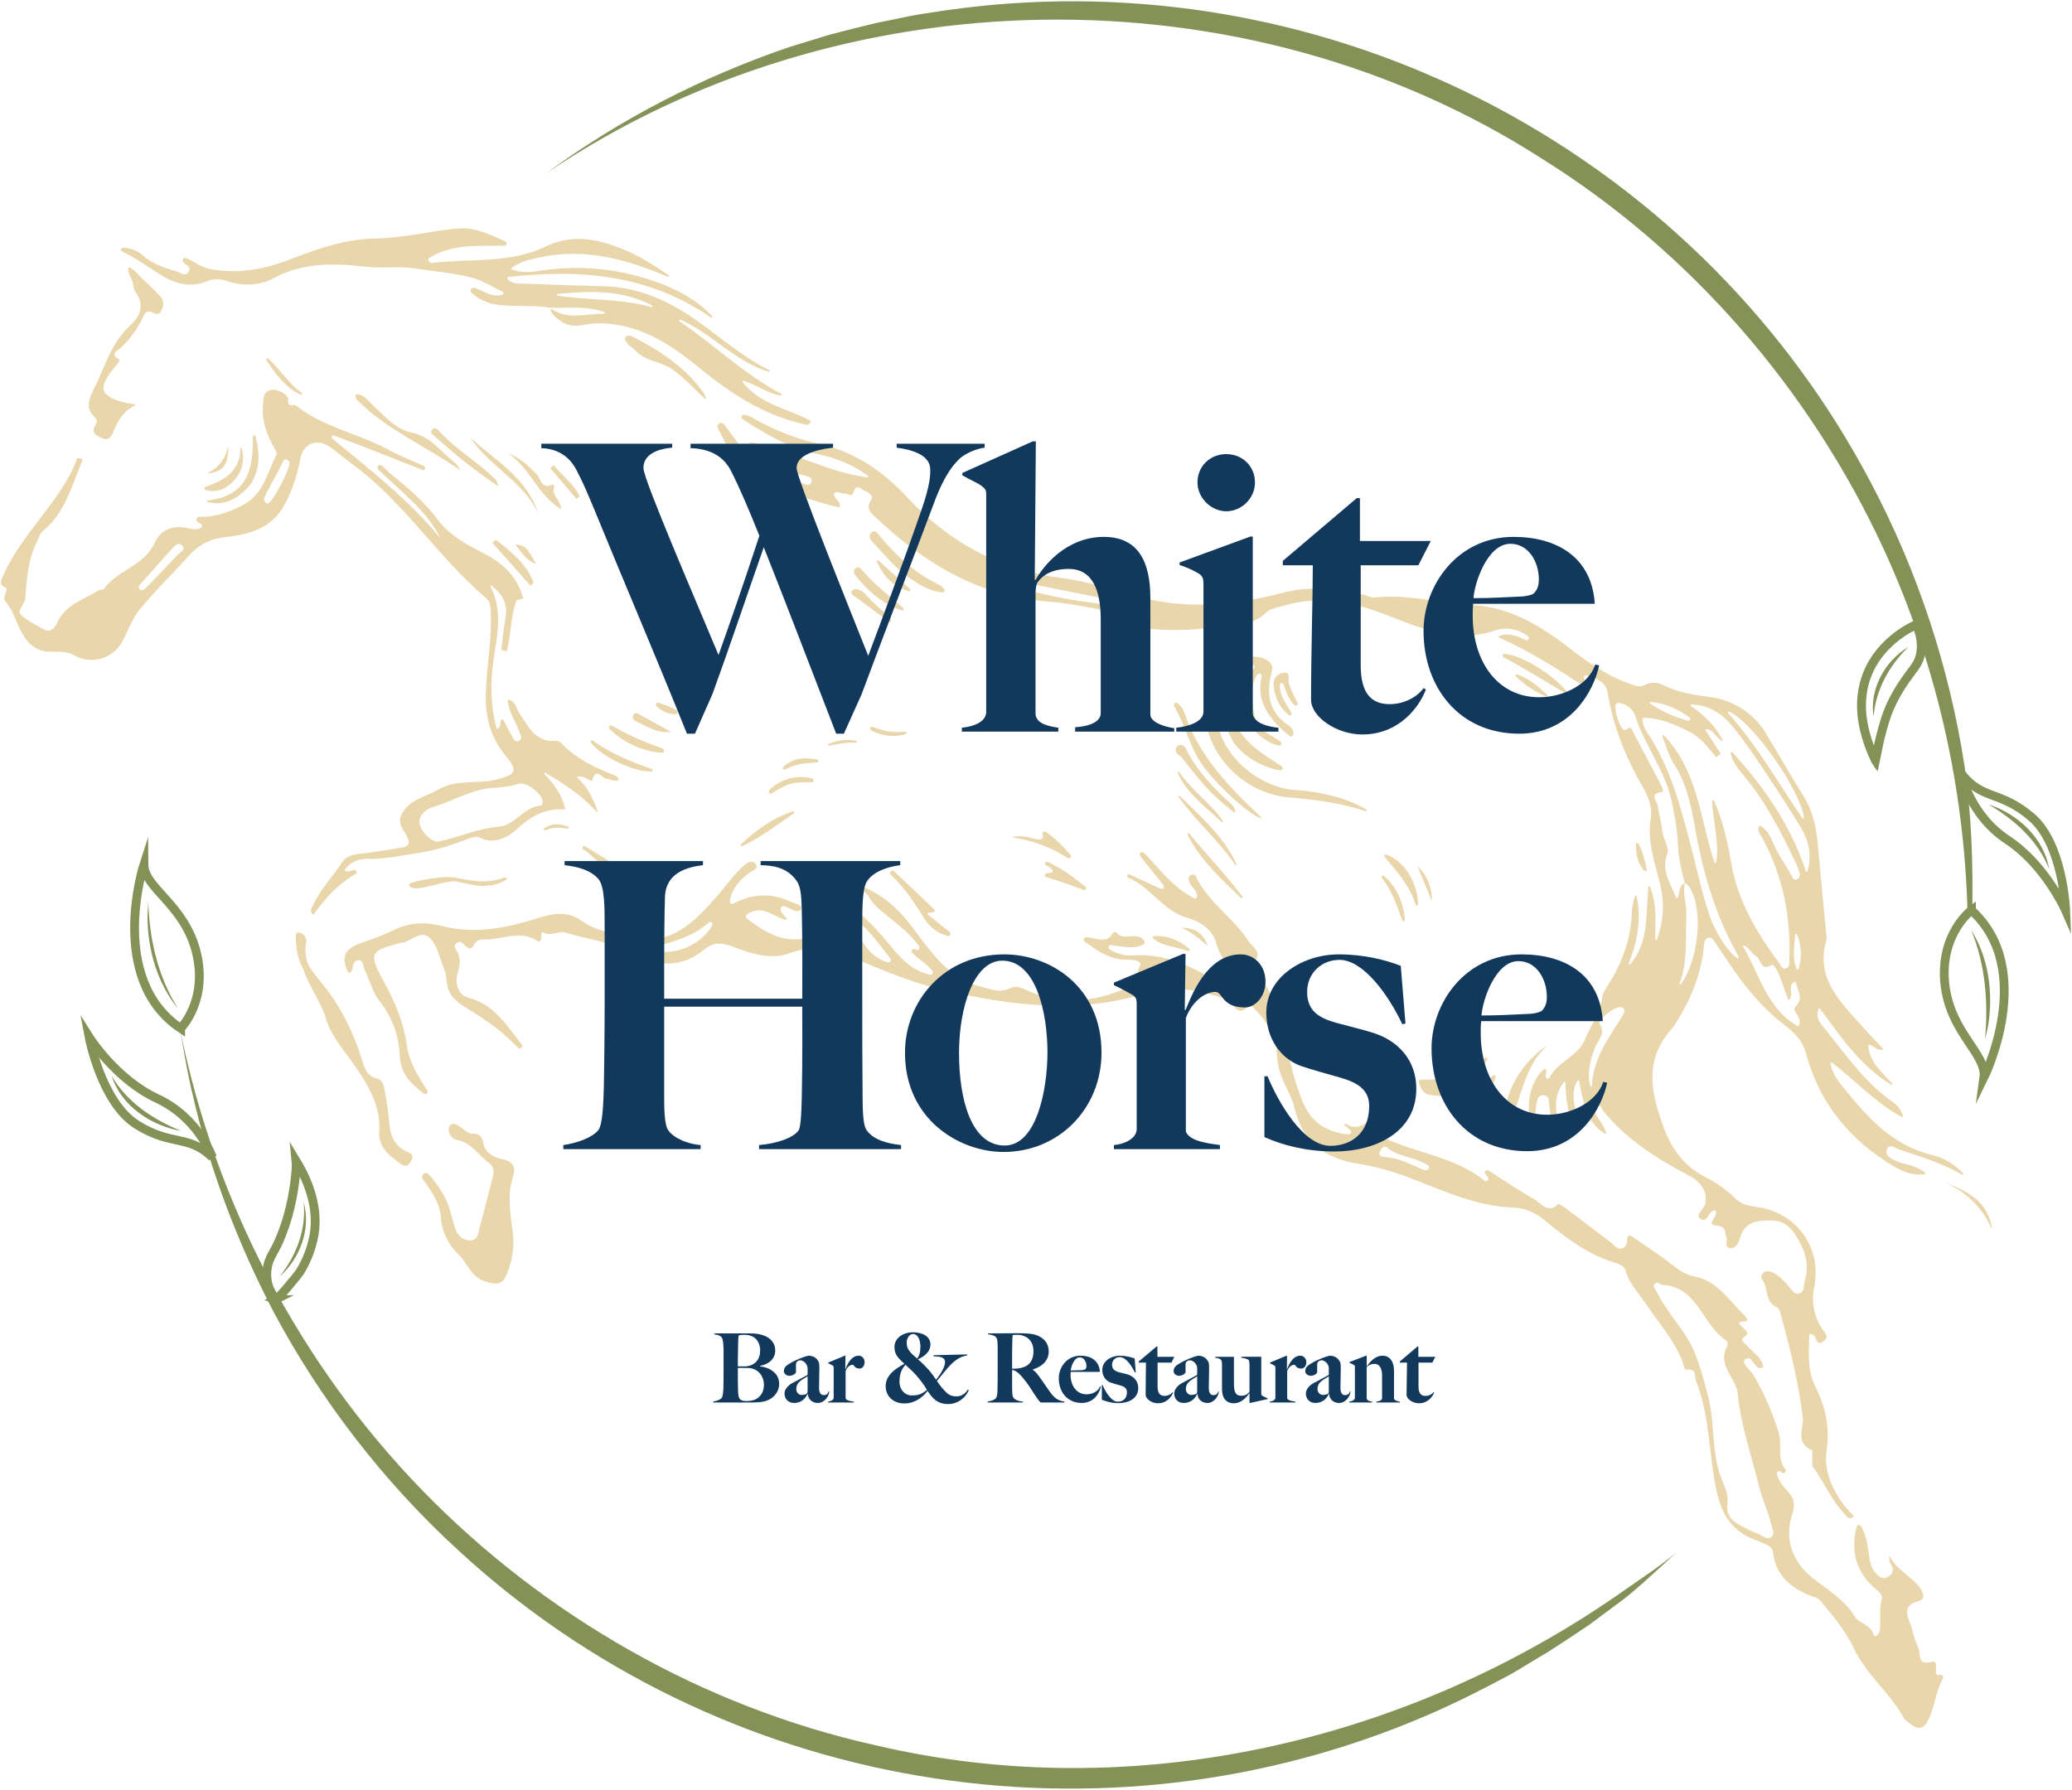 <svg version="1.2" xmlns="http://www.w3.org/2000/svg" viewBox="0 0 1319 1138" width="250" height="216">
	<title>WhiteHorse_Primary (1)-ai</title>
	<style>
		.s0 { fill: #c7982e } 
		.s1 { fill: #849258 } 
		.s2 { fill: none;stroke: #849258;stroke-miterlimit:10;stroke-width: 5.6 } 
		.s3 { fill: #12395b } 
	</style>
	<g id="Layer 1">
		<g id="&lt;Group&gt;" style="opacity: .4">
			<g id="&lt;Group&gt;">
				<path id="&lt;Compound Path&gt;" fill-rule="evenodd" class="s0" d="m480.6 266.1c12.7 7 26 12.4 40.1 15.5 23 4.9 41.4 17.6 56.8 34.2 26.9 29 59.4 46.4 98.4 51.4 17.7 2.3 34.5 8.3 51.6 12.6 25.6 6.5 50.1 5 75.1 0.1 7-1.4 14-3.5 20.9-4.8 14.5-2.7 29.1 0.5 43.5 2.5 2.8 0.4 5.5 2.3 8.1 2 21.2-2.4 41.6 3.8 62.6 4.9 23.2 1.1 43.2 13.2 61.5 27.4 12.3 9.6 25.1 18.3 40.1 23.3 2.8 0.9 5.2 1.5 8 0 3.9-2.1 8-1.5 11.8 0.3 9.3 4.7 19.4 6.1 29.6 7.5 14.7 1.9 27.8 10.4 35.4 23 8.1 13.3 15.7 26.8 23.9 39.9 6.2 10 8.3 20.8 9.3 32.1 1.6 18.1 3.4 36.1 5.1 54.2 0.2 1.8 0.7 3.9 0.2 5.6-6.9 23.8 8.3 38.6 22.1 54 4.3 4.9 8.9 9.6 13.8 14.8 0.3 0.4 0.1 1-0.4 1-3.7 0.3-5.3-2.8-8.2-3.2-0.3 0-0.6 0.3-0.6 0.6 0.9 10.7 8.7 16.8 15.1 23.8 0.5 0.4-0.1 1.2-0.7 0.8-19.2-11.6-31.6-29.9-45.1-48.2-0.2-0.3-0.8-0.2-1 0.2-1.9 5.7 1.1 9.1 3.9 12.4 13.4 16.4 25.3 34.2 43.1 46.6 2.7 1.8 5.3 4.3 6.8 9 0.2 0.5-0.3 0.9-0.8 0.7-16.8-9.1-28.9-22.7-44.5-34.7-0.4-0.3-1 0.1-0.9 0.6 1.7 8.1 6 12.6 9.8 17.2 14.8 18.4 30.6 35.3 55.1 41.2 7.4 1.7 14.1 5.8 19.5 11.5 0.5 0.5-0.1 1.2-0.6 0.9-12.6-7.2-26.3-11.4-39.8-15.9-2.6-0.9-6.5-4.3-8.1-0.1-1.4 3.7 2.5 5.8 5.8 7.3 5.3 2.5 11.9 2.2 18.5 7.5 0.4 0.3 0.2 1-0.3 1-8.1 0.7-13.5-1.6-18.4-4.4-28.5-16.6-48.3-40.3-57-72.4-2.3-8.6-7.5-13.4-14.2-18.6-12.6-9.7-22.9-21.8-32-34.9-3.7-5.4-7.3-10.9-11.1-16.3-1.2-1.7-2.1-4.5-4.7-4-3 0.5-2.9 3.8-3.1 6.1-1.7 16.8-7.8 31.9-16.5 46.2-1.8 2.9-3.8 5.6-6 8.2-15.8 19.7-10.4 40.2-2.8 60.8 4.9 13.3 12.8 24.1 25.8 30.8 7.2 3.7 14 8.3 19.8 14.1 3.5 3.5 8.1 4.5 12.8 5.1 25.4 3.2 42.3 25.4 37.2 51-1.9 9.7-0.3 17.6 4.4 25.8 1.5 2.6 5.9 5.8 1.6 8.8-5.8 4.1-3.7-5-8.7-4.6-0.3 0-0.5 0.3-0.5 0.6-0.1 10.5-1.4 22.1 3.7 32.3 6.7 13.5 9.6 26.2 7.3 41.9-1.8 12.7 4.3 26.1 13.3 36.8 1.2 1.4 2.6 2.7 4 4.1 0.2 0.3 0.1 0.7-0.2 0.9-3.2 2-4.4-0.8-5.8-2.3-8.3-8.7-12.7-20-19.9-29.6-0.9-1.2-0.3-3.6-0.4-5.4-0.1-1.9 0.4-5.1-0.3-5.4-11-4.6-4.9-14.1-5.8-21-2.7-21.8-7.8-43-13.7-64.1-0.6-2.1-1.2-5.2-2.7-5.8-8.1-3.5-5.3-12.5-9.5-17.8-0.9-1.2-0.4-3.1 0.9-4.3 1.7-1.3 3.7-1 5.4-0.3 4.4 1.9 7.5 5.5 10.7 9 1.8 2 3.1 5.4 6.4 4.6 4-0.9 2.8-5 3.7-7.8 3-9.3 0.9-17.8-3.8-26.1-3.8-6.8-8.1-12.5-17-12.6-9.2 0-17.7 0.4-20.5 11.8-0.7 2.8-2.9 6.4-6.4 5.8-3.8-0.6-1.1-4.7-2.1-7.1-1.2-3.1 0-6.6-6.1-7.2-8.2-0.7 2.3-6.5-1.2-9.7-0.2-0.1-0.3-0.1-0.5-0.1-3.7 0.7-4.4 8.7-8.7 5.5-3.7-2.8 2.3-6 3-9.5 1.6-8.2-2.7-14.2-11.1-18.5-19.8-10.4-38.6-22.4-53.2-39.9-1.6-1.9-1.9-5.2-5.8-5.4-0.3 0-0.5 0.3-0.6 0.5-0.9 6.9 5.6 10.9 7.6 18 0.1 0.5-0.4 0.9-0.8 0.6-12.5-7.9-13.6-20.7-16.4-33.7-0.1-0.5-0.8-0.6-1-0.2-5.7 9.5 0.3 18.1-1.3 27.2-0.1 0.5-0.7 0.6-1 0.2-4.8-8.1-4.8-16.4-5.4-26.1 0-0.5-0.7-0.7-1-0.3-8.1 10.7-4.3 21-2.7 31.5 0.1 0.5-0.5 0.8-0.9 0.5-3.9-3.7-4-4.7-5.6-16.4-0.4-2.9 0.4-7.2-3.9-7.2-4 0-4 4.2-4.5 7.1-0.8 4.7-0.7 9.5 0.6 15.3 0.2 0.7-0.6 1-1 0.5-7.6-12-4.6-30.7 5.4-39.6 0.2-0.2 0.4-0.2 0.6-0.1 2.5 1.6-1.2 4.7 1.4 6.3 0.4-0.1 1.3-0.1 1.4-0.4 5-10.7 18.3-13.5 22.9-25.1 3.4-8.6 9.5-16.1 10.6-25.8 0.3-2.9 2.3-5.8 3.9-8.4 8.9-14 14.4-29 15.1-45.7 0.1-3.6 0.8-7.3 2-10.8 0.2-0.5 1-0.5 1.1 0.1 3 14.8 0.5 28.9-5.1 42.7-0.2 0.5 0.5 1 0.9 0.5 12.1-13.8 9.9-31.5 11.6-49.3 0-0.5 0.8-0.6 1-0.1 4.9 11.6 3.2 22.6 3.4 33.4 0 0.6 0.9 0.7 1.1 0.2 4.1-11.3 4.9-22.7 2.2-34.4-3.3-14.1-8.7-27.7-6.1-42.9 1-6.2-1.4-13.1-4.7-18.9-11-19.1-19.4-39.2-22.8-61.1-1.1-6.6-7.1-8.7-12.1-10.5-6.1-2.4 0 5-4.4 5.5q-0.2 0-0.4-0.1c-15.8-10.4-32.5-20.9-52.1-29.8-0.5-0.2-0.5-0.9 0-1 7-2.5 11.9 0.5 16.9 2.6 1.5 0.7 2.7-1.3 1.5-2.3-6.1-5-14.5-6.2-21.5-3.7-15 5.2-30.3 3-45.2-1.4-9.2-2.8-18.2-6.7-27.3-10-20-7.4-40.4-10.9-61.5-4.5-3.9 1.1-8.6 1.7-11.2 4.3-9.6 9.5-21.8 7.3-33.3 9.2-22.6 3.9-44.8 1.4-67-1.8-1.8-0.2-1.6-2.8 0.2-2.9 4.4-0.1 8.9 0.9 13.3 0.9 2.4 0 2.6-3.5 0.3-3.8-17.4-2.6-34.5-7.2-52-8.5-43.7-3.1-78.7-24-109.7-53.2-2.9-2.7-7-5.5-3.6-11.1 2.4-4-2.2-5.2-4.5-6.5-1.9-1.1-4.9-4.3-6.4 1-1.1 4-4.1 0.7-6.3 0.9-1.9 0.2-3.9-1.6-6-0.2-0.1 0.1-0.2 0.2-0.2 0.4-0.3 3.3 4.6 4.6 3.6 8.3 0 0.3-0.3 0.5-0.6 0.4-23.6-5.8-46.1-14.1-64.6-30.6-5.5-4.8-8-11.8-11.5-18.1-0.8-1.6-2.1-3.7 0.2-4.8 2-1 3.3 1.1 4.4 2.6 3.9 5.2 7.7 10.6 11.9 15.7 1.7 2.1 3.1 5 6.6 5.3 0.4 0 0.7-0.3 0.6-0.6-0.5-3-3.2-4.7-5-7.3-1.1-1.7 0.4-3.9 2.4-3.4 25.2 5.5 47.7 18.8 73.2 22.1 0.5 0.1 0.8-0.7 0.4-1-9.7-7.2-20.6-11.5-32.4-13.9-17.5-3.7-32.6-12.5-47.3-22.1q0 0-0.1 0c-1.3-0.9-0.6-3 1-2.8 3.1 0.3 5 1.7 6.9 2.8zm33.7 36.4c-4.5-1.2-9.1-2.3-13.7-3.4-1.4-0.4-2.3 1.5-1.1 2.4 4.1 3.1 8.6 4.8 13.3 6.1 1.5 0.4 3.2 0.5 3.7-1.6 0.5-1.8-0.6-3.1-2.2-3.5zm517.5 337.9c-3.8-0.6-15.1 8-13.5 10.7 4.2 6.9-1.6 10.8-3.3 15.9-2.7 7.7-4.8 15.3-2.7 23.5 0.2 0.7 1.1 0.6 1.1-0.1 0.6-16.4 9.9-29.3 18.2-42.5 0.9-1.3 1.7-2.7 2.3-4.1 0.7-1.8-0.2-3-2.1-3.4zm111.4-15.8c-0.1-0.4-0.5-0.6-0.9-0.4-4.6 2.6-0.4 7.5-3.1 11.3-0.2 0.3-0.8 0.3-1-0.2-2-5.6-3.7-10.6-5.6-15.5-1.1-2.5-3.5-7.1-4.6-6.4-7.4 4.8-6.9-3.7-10.1-5.5-2.9-1.6-4.2-5.3-7.5-6.7-0.5-0.3-1 0.3-0.7 0.7 10.4 17.6 14.9 39.1 34.6 50.6 0.3 0.1 0.6 0 0.8-0.3 2.5-5.4-4.7-9.4-2.4-11.7 6-6 1.4-10.5 0.5-15.9zm-97.6-167.8c-0.1 4.4 2 7.2 3.7 9.8 14.9 22.9 21.3 48.9 28 74.8 3.4 13.4 6.3 26.8 10.7 39.8 3.9 11.8 12 24.3 18.5 28.5 0.6-1.6-0.4-2.9-1.2-4.2-12.6-22.9-20.2-47.3-25.1-73-3-16-5.3-32.6-14.6-46.9-3.2-5.1-4.9-11.2-7.4-17.7-0.2-0.6 0.5-1.1 0.9-0.6 22.2 23.2 23.1 53.8 32.3 81 0.2 0.6 1 0.5 1.1-0.1 2.2-13.3-2.3-25.9-2.5-39 0-0.6 0.9-0.8 1.1-0.2 5.5 12.4 8.6 25.6 10.8 38.6 4 24.8 16.2 45.1 30.6 64.6 1.1 1.5 1.8 4.6 4.7 3.4 2.4-0.9 1.9-3.7 1.9-5.8 0.9-27.1-4.1-52.8-17.1-76.8-1.3-2.3-3.4-4.6-2.3-7.8 0.2-0.3 0.5-0.5 0.8-0.3 4.7 2.6 6.5 6.9 8.2 10.9 3 7.3 7.9 13.5 11.5 20.4 0.9 1.6 1.5 3.9 3.9 2.7 2.3-1.1 1.7-3.6 1-5.5q-0.8-2.3-1.8-4.5c-9.5-20.1-19.6-39.9-34.2-57.1-3.3-3.9-6.4-8.1-7.4-13.2-0.1-0.6 0.6-0.9 1-0.5 20.4 22.2 37.3 46.6 46.9 75.8 0.2 0.5 0.9 0.5 1 0 3.1-10.5 0.7-19.7-4.5-28.4-4.1-6.7-8.3-13.3-12.5-19.8-9.8-14.9-19.3-30-30.6-43.9-6.8-8.4-15.2-13.8-26.3-14.1-0.5 0-0.8 0.7-0.3 1 8 5.4 14.8 11.8 20.1 21.3 0.3 0.5-0.4 1.1-0.9 0.7-3.7-2.6-5-6.9-9.3-7.4-0.5-0.1-0.8 0.4-0.6 0.8 3.4 5.3 6.6 10.2 9.7 15-1.8 1.4-1.1 0.8-2.9 2.2-5.1-6.2-10-12.7-17.2-16.3-9.1-4.6-18.5-8.8-29.1-8.8-0.3 0-0.6 0.3-0.6 0.6zm54.5-3.6c18.4 20.5 31.6 44.1 47.3 66.9 0.3 0.5 1.1 0.2 1-0.4-2.7-18.5-33.3-61.5-47.7-67.4-0.6-0.2-1 0.5-0.6 0.9zm-49.7-6.1c7.5 5.1 15.6 8.7 24.3 10.9 1.1 0.3 1.9-1.3 0.9-2-7.4-5.3-15.4-9.2-24.8-9.9-0.6-0.1-0.8 0.7-0.4 1zm93.5 146.9c-0.2-0.6-1-0.5-1.1 0.1-1.3 12.2-1.2 16.6 0.9 22.1 0.2 0.4 0.9 0.5 1.1 0 2.4-6.6 2.2-14.6-0.9-22.2zm-115.6-145.2c0.2 5.1 1.6 9.9 4.4 14.1 0.8 1.2 1.9 1.4 3.2 0.4 2.8-2.1 3 0.7 3.8 2.2 5.9 11 11.7 22 17.5 33.1 0.9 1.5 2.2 4.8 0.8 4.9-8.8 0.8-2.9 5.9-2.6 8.7 0.4 5.2 2.3 10.4 2.7 15.6 0.5 5.2 4.6 11.2 3.4 14.4-4.3 11.3 1.8 19.3 5.5 28.4 0.2 0.5 0.8 0.5 1 0.1 1.4-3.1 0.6-6.9 3.6-8.9 0.4-0.3 0.9 0.1 0.8 0.6-1.3 6.4 1.4 12.7 1.1 19.2-0.7 14.6 1.1 29.5-4.3 43.6-0.3 0.6 0.6 1.1 0.9 0.5 10.8-15 14.1-44.8 6.6-59.5-1-1.9-2-3.7-4-4.7q-0.2-0.1-0.3-0.4c-2.1-8.2-4-16.3-4.3-24.9-0.4-9-2.1-17.9-3.9-26.8-4.2-19.7-17.1-35.4-23.1-54.1-1.6-4.7-5.3-7.7-10.3-8.6-1.5-0.3-2.5 0.9-2.5 2.1zm-396.4-81.6c28.7 11.9 59.2 15.8 89.9 18.7 1 0.1 1.2-1.3 0.2-1.6-29.8-6.6-59.9-11.6-89.5-18.8-1.1-0.3-1.7 1.3-0.6 1.7z"/>
				<path id="&lt;Compound Path&gt;" fill-rule="evenodd" class="s0" d="m1236.8 1067.8c-4.7 8.4-5.1 18.1-9.3 26.5-2.7 5.5-6.4 6.5-11.2 2.6-1.4-1.2-3.3-2.2-4.2-3.7-8.9-16.3-24.2-27.8-32.3-45.2-5-10.5-13.2-20.6-21.2-29.9-1.8-2-4.4-2.2-6.7-3.2-12-5-21.3-12.7-23.1-26.6-0.3-3-1.7-4.5-4.1-5.6-2-0.9-4-1.9-6-2.6-15.2-5.3-22.5-15.4-26-31.8-5-23.2-4.1-47.4-13-69.8-1.3-3.1 0.7-7.9-5.7-7.3-2.1 0.2-2.3-3.4-3-5.3-5.4-13.9-15.4-24.8-23.5-36.9-4.5-6.7-10.3-12.6-12.6-20.5-0.9-3.3-3.3-4.2-6-5.1-16.9-5-30.8-15.1-44.1-26.1-6.3-5.3-12.6-9-21.6-9.3-23.1-0.8-44-10.5-65.2-18.7-10.8-4.1-21.9-7.4-33.4-9.2-21.1-3.2-35.6-14.1-40.6-35.8-1.2-5.1-3.8-9.9-6.1-14.7-2.8-6.1-4.8-11.8-5-19.2-0.4-11.9-7.2-22.3-16.2-30.8-0.4-0.4-1.4-0.9-1.5-0.9-7.2 10.1-10.3-2-14.8-3.5-17-5.5-33.4-9.1-51.4-3.5-42 13-84.3 7.8-126.1-1.6-20.3-4.6-39.7-12.5-59-20.8-12.7-5.5-26.4-8.7-41-3.3-12.6 4.7-25.4 0-37.5-4.5-6.5-2.3-11.6-2.3-17.2 2.3-13.7 11.5-29.7 10.9-43.9 3-14.1-7.9-29.6-9.3-44.4-13.9-4.3-1.3-8.7 2.6-14 0-2.1-1.1-0.9 2-1.5 4.5-0.2 1-1.5 1.5-2.4 0.9-10.9-7.7-23.1-0.3-34.9-1-1.9-0.1-4.2 1.1-5.1 2.9-2.1 4.4-4.3 2.9-7-0.1-1.1-1.2-2.8-1.6-4.3-0.6-2.2 1.5-0.9 3.4 0 4.9 2.6 4.4 2.3 8.6 0.8 13.5-2.2 7 0 14.8 6.7 16.5 16.7 4.3 24.3 17.7 33.9 29.7 1.1 1.3-0.5 3.2-1.9 2.4-1-0.6-1.7-1.6-2.5-2.3-9.4-9.8-20.7-17.1-32.1-24.1-6.2-3.8-10.6-8.4-11.2-16-0.2-2.8-0.7-5.6-1.8-8.3-2.7-6.7-4.2-14.9-9.1-19.5-5.4-5.3-11.7 2.2-18 3.2-0.4 0-1.2 0.2-1.6 0.3-17.9 4.6-19.3 6.6-10.4 22.7 7.5 13.5 13.4 27 15.6 42.7 1.5 10.3 7.1 19.3 12.9 28.2 0.9 1.4-0.9 3.1-2.3 2-7.4-5.9-14.7-11.9-15.2-24.1-0.5-12.3-4.6-24.3-12.8-34.6-4.5-5.7-6.4-13.5-9.6-20.3-1-2.1-0.7-5.8-3.7-5.9-3.7 0-3.5 3.8-4.3 6.3-0.3 0.8-1.4 3.2-3 0.6-4.5-10.3-0.5-14.6 9.4-18.1 6.8-2.3 13.6-4.7 20-7.9 10.2-5.1 20.6-5.3 31.1-2.6 20.8 5.3 40.9 1.2 60.5-5 10.3-3.2 19-4.8 28.2 1.7 9.8 7 21.8 8.3 33 10.7 23.6 5.3 38.6-9.8 52.5-25.7 5.8-6.5 10.7-13.8 17.2-19.8 2.5-2.2 5.9-4.6 8.1-1.4 2.2 3.1-2.4 4.2-4.3 5.7-5.9 4.6-10.8 9.6-12.2 17.9-0.2 1.3 1.1 2.2 2.2 1.6 13.1-6.8 25.1-6.6 36.3-1.3q0 0 0.1 0c2.1 1 7.1 2 6.9 4.1-0.1 2-2 2-2.8 2-0.9 0-3.1-1-3.1-1q-2.1-1-4.3-2c-1.9-0.9-3.8 1.2-2.8 3 1 1.7 2.3 3.3 3.3 4.2 0.7 0.5 0.1 1.6-0.7 1.3-8-2.7-15.3-9.9-24.3-3.3-0.8 0.6-0.8 1.8 0 2.5 10.7 8 21.6 15.2 36.2 12.8 5.9-1 12-3.7 17.3 0.6 1.2 1 3-0.4 2.3-1.9-1.4-2.6-3.6-4.6-5.5-7-1-1.3 0.5-3.1 2-2.3q1.1 0.5 2.3 1.2c1.4 0.7 2.9-1 1.9-2.3-3.6-5-8.7-7.5-12.7-10.7-0.9-0.8-0.7-2.2 0.4-2.6 6.9-2.9 12.7-2.3 18.2 1.5 11.8 8 21.2 18.4 30.1 29.3 6.3 7.7 13.3 14.6 24.1 17.2 1.4 0.3 2.4-1.3 1.5-2.5-3.6-4.7-8.8-7.4-12.7-11.4-1.3-1.3 0.5-3.4 2-2.3q0 0.1 0.1 0.1c1.4 1 3.2-0.7 2.1-2.2-5.7-8-13.2-13.4-20.1-19.2-4.2-3.6-8.7-6.5-11.6-11.8-2.9-5.2-9.4-6.7-15.3-8-3.9-0.8-8.2-0.4-12.4-4.8 23 2.7 39.8 11.9 53.5 29.6 12.4 16.1 23.5 34.6 45.5 40.1 6.2 1.6 12.2 4.3 19 0.7 3.3-1.8 8 0.5 11.7 2.2 20.5 9.4 40.9 6.6 60.9-1.6 4.4-1.8 7.3-7.7 13.3-3.6 0.5 0.3 2.6-0.8 2.9-1.6 0.9-2-1.1-2.5-2.4-3.2-2.4-1.3-7.9 0.6-4.3-6.3 1.7-3.3-4.9-3.9-7.9-3.8-10.9 0.2-18.9-5.5-27.3-11.5-1.2-0.8-0.6-2.8 0.9-2.8 6.1 0.1 13 4.7 17-2.5 0.6-1 1.9-1.1 2.6-0.2 4.3 5.5 13.3-1.5 17.5 5.1 0.5 0.8 0.2 1.8-0.6 2.2-6.1 3.2-12.8 1.3-20.5 0.4-1.7-0.2-2.4 2.1-0.9 2.9 5.2 2.7 9.7 4.1 14.5 3.7 17-1.3 32 4.4 46.4 12.4 3.2 1.8 6.3 4.2 10.3 1.3 3.5-2.4 5.8 0.8 8 2.8 2.3 2.1 4.6 4.3 7.3 7 1.4 1.4 3.5-0.5 2.3-2-0.6-0.8-1.3-1.4-1.9-2.1-8.1-8.2-16.1-15.9-19.4-28-2.1-7.8-10.1-13.1-18-15.3-15.9-4.4-23.5-19.9-38-25.7-0.5-0.2-0.7-0.7-0.4-1.1q0.2-0.3 0.3-0.6c0.2-0.4 0.7-0.5 1-0.3q9.9 4.5 19.9 9.1c1.4 0.6 2.8-1.1 1.8-2.3-4.8-6.4-10.1-12.2-14.8-18.6-1.1-1.6 1.1-3.4 2.4-2 3.4 3.6 6.8 7.2 10.1 10.9 6.2 6.9 12.8 13.3 21.6 18 1 0.6 2.3-0.3 2.2-1.5-0.4-3.7-3.7-5.6-4.8-8.5-0.8-1.9-1.3-3.6 0.9-4.8 1.2-0.6 2.6-0.1 3.2 1.1 7.7 16.6 24 26.2 33.5 41.3 2.4 3.7 9.9 7.3 2.5 13.4-0.5 0.3 0.7 3.6 1.8 4.9 15.1 18.5 17.7 41.6 23.4 63.5 1.6 6.1 3.5 12.1 5.7 17.9 5.2 14.2 14.6 21.6 30.1 23.1 1.5 0.2 2.3-1.8 1.1-2.7-0.7-0.6-1.4-1.2-2-1.8q-0.6-0.4-1.1-0.9c-0.2-0.1-0.9-0.5-0.7-0.9 0.2-0.2 0.5-0.4 0.8-0.3 0.5 0 0.9 0.2 1.3 0.4q0.6 0.4 1.3 0.7c0.2 0.1 0.4 0.3 0.6 0.4 9.6 2.2 13.1-6.5 18.6-11.2 7.4-6.2 13.8-4.3 20.3-1.7 1.5 0.6 1.3 2.7-0.2 3-5.1 0.8-10.5 0.3-15.4 2.4-1.3 0.5-1.3 2.4 0.1 2.9 2.1 0.7 4.6 0.2 6.8 1.4 1.1 0.6 1.1 2.2-0.1 2.7-3.7 1.8-8.1 1.7-12.8 2.7-1.4 0.4-1.7 2.2-0.4 2.9 22.5 12 48.4 13.3 68.4 29.5 1.2 1 3.1-0.4 2.3-1.8-0.4-1-1-1.7-1.7-2.4-1.2-1.3 0.5-3.3 2-2.3 10 6.5 19.4 12.9 29.3 18.4 4.1 2.3 8.5 9.5 15 3 0.4-0.4 3.2 1.4 4.7 2.5 9.7 7.3 19.3 14.8 29.1 22.1 2.1 1.7 4 4.7 7.1 3.5 2.9-1.1 3.1-3.6 3.1-6.6 0-1.2 1.4-2 2.4-1.3 9.3 6.4 18.1 12.1 26.4 18.6 4.5 3.5 8.4 6.2 14.5 7.4 14.3 2.8 21.8 15.8 31.7 25 1 1 2.3 3.6 0 3.5-6.2-0.1-3.4 1.8-1.3 4.1 1.9 1.9 4.6 3.2 0.2 6.2-2.5 1.7 1.4 4 2.9 5.7 3.6 4.1 8.9 7 9.8 13.1-0.8 0.3-1.3 0.6-1.9 0.6-4.4-0.1-5.3-9.2-9.8-5.4-2.5 2.2 3.4 6.5 5.4 9.8 6.9 11.6 12.2 24 16.1 36.8 2.3 7.6-1.3 16.5 4.2 23.2 0.9 1.1-0.2 2.7-1.5 2.4-0.6-0.1-1-0.4-1.4-0.8-1.2-1-3 0.1-2.5 1.6 1 3.4 2.8 6.3 5.1 8.8 4.6 5.1 7.6 8 4.5 17.3-4.6 14.2-0.4 29.1 13.1 39.9 9.6 7.6 20.5 13.8 27.3 25.1 2.3 3.7 9.4 4.3 11.5 10.9 0.8 2.7 4.1-0.4 4.2-3.2 0.4-6.5-0.6-13 1.1-19.5 0.7-2.5-1.7-4.5-3.7-6.1-12.2-10.3-16.5-23.7-12.3-39.7 0.3-1.4 2.1-1.6 2.8-0.4 3.5 5.8 4.1 12.1 5 18.2 0.6 4.1 1.2 7.9 4 11.2 2.5 2.8 4.8 5.1 8.7 2.5 3.3-2.2 3.1-5 1.1-8-0.8-1.3-1.1-2.8-0.7-5.1 4.4 8.9 13.6 12.8 19.2 20.1 1.8 2.2 4.3 7.5-0.2 8.6-13.1 3.1-5.9 12.1-4.7 17.7 0.9 4.1 2.6 8.8 4.3 13 1.5 3.7-1 10.7 8.3 8.1 4.5-1.2 2 5.3 2.8 7.9 1.1 0.7 1.8 0.8 2.4 0.5 1.3-0.6 2.6 0.9 1.9 2.2zm-785.8-481.2c-9.4 8.6-21 11.7-33.3 15.2-1.6 0.4-1.5 2.7 0.2 3 13.9 2.3 28.5-4.6 35.4-16.3 0.9-1.5-1-3.1-2.3-1.9zm115.8 22.8c-7.8-9.5-14.4-20.4-25.4-26.5-1.5-0.9-3 1-1.9 2.3 8 9.4 12.1 23 25.7 26.7 1.4 0.4 2.5-1.3 1.6-2.5zm342.3 131.8c-8.3-5.7-19-5.2-26.6-11.7-1.5-1.3-3.3 1.2-4.1 2.8-1.2 2.6 0.8 3.4 2.8 3.5 8.6 0.5 16.2 4.2 23.8 7.7 1.2 0.6 2.6 1.2 4.1 0.2 0.9-0.5 0.9-1.9 0-2.5zm218.5 228.8c-1.9-8.4-5.8-16.3-7.8-24.5-4.8-19.6-11.7-38.9-13.6-59.2-0.4-4.2-3-8.2-5.1-12-2.9-5.4-5.3-10.7-1.9-17.4 0.8-1.3 1-3.5-0.7-4.6-15-9.8-17.6-33.7-40.1-35.1-1.6-0.1-3.1-2.6-4.9-0.7-1.7 1.8 0.2 3.2 1 4.9 4.9 9.8 11.9 18.2 17.9 27.1 7.5 10.8 11 24.9 14.6 38.2 4.4 15.9 2.7 32.3 6.9 48.1 1.9 7.3 6.7 14 5.8 21.5-1 7.6 2.7 11.1 8.2 14.1 3.8 2.1 7.8 4 11.9 5.6 2.4 1 5 3.8 7.7 1.8 2.8-2.1 0.7-5.2 0.1-7.8z"/>
				<path id="&lt;Compound Path&gt;" fill-rule="evenodd" class="s0" d="m309.5 380c-31.1-26.3-52.7-61.9-86-85.9-4.8-3.5-9.2-7.6-14.2-10.8-8.4-5.3-16.5-1.3-18.2 8.4-1.9 10.2-5.1 20-10.1 29.1-8.2 15-22.8 18.8-38 20.4-9.4 1.1-16.4 4.7-22.6 11.6-10.4 11.6-21.7 22.5-31.6 34.6-4.9 5.9-7.3 13.8-11.2 20.6-5.9 10.6-19.4 14.5-30.1 8.5-5.3-2.9-10.5-2.3-15.8-2.4-9.6-0.2-14.5-5.8-18.5-13.3-3.2-6-4.7-13-9.4-18.2-1.5-1.6-1.1-3-0.5-5 1.1-3.1 1.3-4.1-0.2-4.6-1.9-0.5-3-2.5-2.3-4.3 11.3-29.1 37.6-48.9 48.3-77.5 0.1-0.1 0.3-0.2 0.4-0.3 2.9-0.1 3.1 1.2 2.8 1.8-6.8 15.8-10.7 33.1-25.2 44.7-1.9 1.6-2.5 4.8-3.8 7.3-5.7 11.2-6.2 23.5-7.3 35.5-0.4 3.9-5 7.8-3.1 9.9 3.7 4 9.1 6.4 13.9 9.2 4.6 2.9 7.6 0.9 9.6-3.6 5.1-11.5 16.8-14.7 26.3-20.6 1-0.7 3-0.2 3.5-1 8.6-12 25.5-14.6 32.1-29 4.1-8.9 11.6-11.7 21.1-9.7 3.2 0.7 6.3 1.5 9.2-0.7 0.1-0.1 0.2-0.3 0.1-0.5-0.4-1.4-1.4-2-2.6-2.5-1.8-0.8-1.1-3.5 0.8-3.5 10.1 0.4 19.1-3 27.8-7.5 13.1-6.8 15.4-20.6 21.3-32 0.4-0.8-0.3-2.4-0.9-3.4-4.8-8.5-8.5-17-7.7-27.4 0.4-4.8-0.1-9.3 5-10.4 4.8-1.1 11.3 3.5 11 5.9-0.5 5.9 3.6 2.7 5.1 4 17 13.6 38.7 17.5 57.5 27.5 7.5 4.1 15.6 7.3 23.5 10.8 0.9 0.4 1.3 1.4 1 2.3-0.2 0.5-0.7 0.7-1.2 0.5-15.9-6.3-43.9-17.3-56.5-22-1.3-0.5-2.2 1.2-1.2 2 24.2 19.9 49 39.2 68.9 63.6-8.8-18-24.9-29.5-39.7-44-1.4-1.4 0.4-3.6 2.1-2.5 2 1.4 3.4 3.2 5 4.6 11.2 9.1 22.3 18.4 30.9 30 7.9 10.6 19.4 16.2 30.3 21.9 12.7 6.7 20.6 15.6 24 28.1-2.2 0.7-1.2 0.4-3.4 1-0.1-0.3-0.7-0.4-0.8 0-4.5 11.9-3.2 22.9-6.5 32.6-2-0.5-1.3-0.3-3.3-0.8 0.8-7 1.6-14.1 2.8-21.1 1.5-8.9-2.6-14.8-9-19.9-0.4-0.3-0.9 0.1-0.7 0.6 10 19.1 1.7 38.8 0.8 58.1-0.5 11 0.2 21.4 3.1 32.2 0 0.3 0.3 0.4 0.5 0.3 3.1-1.2 0.9-4.8 3.1-6.1 0.2-0.1 0.5 0 0.6 0.2 1.9 3.7 3.8 7.4 5.9 11.1 0.9 1.6 2.1 3.6 4.3 2.4 2.2-1.2 1-3.2 0.4-5-2.2-6.7-7-12.6-7.7-20.8 0-0.3 0.3-0.5 0.6-0.4 4.7 1.5 4.8 5.6 6.6 8.3 5.9 8.8 10.5 19.3 24.1 18 1-0.1 2.3 0.9 3.1 1.7 9.6 10.1 21.8 15.6 34.4 20.5 0.6 0.3 1 1.1 1.8 2.1 0.1 0.2 0.1 0.6-0.2 0.7-2.9 1.3-5.1-1-7.3-0.9-2.9 0.2-6.7-8-9.3 1-0.5 1.8-4.7-3.4-9.2-2.3-0.4 0.1-0.5 0.6-0.2 0.8 6.5 5.7 9.9 13.1 12.8 21 0.2 0.5-0.4 0.8-0.7 0.5-9.3-10.5-20.7-17.9-32.7-24.9-0.4-0.2-0.8 0.3-0.5 0.7 5.8 6.4 11.2 12.9 13.2 22.1 0.1 0.3-0.2 0.6-0.5 0.6-11.9-0.7-21.1 4.1-30.3 12.7-4.3 4-13.8 10.2-23.1 5.4-2.7-1.4-5.6-0.2-8.2 0.8-9.8 3.7-20.3 7.2-29.9 8.6-11 1.6-22.4 4.3-33.9 4-5.6-0.1-10.6 2-14.4 6.9-0.1 0.2-0.1 0.5 0.1 0.6 3 2 5.9-2.4 7.4 0.7 0.2 0.9-0.1 1.2-0.5 1.4-11.4 6.6-19 15-26.6 25.7-0.2 0.2-0.5 0.2-0.7 0-2.3-2.5-0.5-4.3 0.2-5.8 4.7-10.3 12.7-18.4 18.8-27.7 2.8-4.3 8.5-4.7 13.6-5.3 8.1-1 16.1-2.4 24.1-3.7 3.1-0.5 5.3-1.5 3.9-5.6-1.9-5.2-7.6-9.2-3.7-16.2 5.2-9.2 15-10.4 22.9-15.1 11.9-6.9 25-3.3 37.2-6.4 12.8-3.3 13.8-5.4 5.6-15.4-9.7-11.8-13-25-12.4-40.1 0.5-16.9 3.9-33.6 3.1-50.5-0.2-3.6 0-7.1-2.9-9.5zm4.5 120.8c-14 0.8-25.8 8.6-38.9 12.4-4.8 1.4-9.4 6.3-7.8 11.3 1.4 4.4 5.3 8.8 10.6 10.7q0.2 0 0.3 0c2.1-0.5 4.2-1 6.3-1.5 10.8-2.9 21.5-7.2 32.5-8.1 11.5-1 16.4-13 27.4-13.5 0.4 0 1.1-1.4 1.1-2.1 0.2-5-10.1-13.2-14.9-11.8-5.5 1.6-11 2.3-16.6 2.6zm-198.3-154.5c-2.4-2.1-4.4 0.3-6.2 2.2-6.7 7.6-13.4 15.1-20.7 23.2-1.4 1.6 0.6 4.2 2.5 3 1.1-0.7 2-1.6 2.9-2.5 6.4-6.8 13-13.4 19.3-20.2 1.5-1.5 5.2-3 2.2-5.7zm68.5-52.8c-0.6-1.7-2.2-2.4-3.7-1.2-4.3 9.4-9.8 17.8-12.2 23.8-0.5 1.4 0.5 3.3 1.8 3.7q0.1 0 0.2 0c3.2-0.2 15.1-23.4 13.9-26.3z"/>
				<path id="&lt;Compound Path&gt;" fill-rule="evenodd" class="s0" d="m78.3 156.9c4.5-0.1 9.9 2.6 11.5 4 6.5 6 14.4 8.8 22.6 11.1 2.4 0.6 5.5 3.7 7.6 0.4 2.3-3.5-2.1-4.5-3.5-6.6q0 0 0 0c-0.9-1.3 0.4-2.9 1.9-2.3 5.3 2.1 9.4 5.8 14.9 6.9 18.5 3.5 35.3 0.3 52.2-6.4 17.3-6.7 35.4-12.8 53.6-13 18.4-0.2 35.8-5.1 53.6-6.4 9.4-0.7 19.3 3.9 29 8.3 1.4 0.6 1 2.6-0.5 2.7-16.7 0.3-33.5-1.4-48.3 8-0.2 0.1-0.3 0.4-0.3 0.6 0.2 1.7 1.2 2.6 2.4 2.4 24.3-2.9 49.7 0.6 72.7-10.6 17.2-8.3 33.9-4.4 49.9 2.3 9.9 4.1 19 10 28.1 16.1 0.6 0.4 0.1 1.3-0.6 1-26-11-52.5-18.6-81.3-12.4-5.9 1.2-12.1 2.4-18.2 6.8-0.4 0.3-0.3 0.8 0.1 1 6.8 2.4 12.9 1.6 18.7 0.7 26.6-4 52.2-1 77.2 8.6 12 4.7 22.8 10.9 31.7 20.3 0.4 0.5-0.2 1.3-0.8 0.9-39.1-27.1-82.9-31.1-129.1-25.7-0.4 0.1-0.7 0.6-0.4 1 2.9 3.7 6.9 3 10.6 3.2 17.2 0.6 34.4 1.2 51.5 1.7 17.7 0.5 33.7 6.4 48.7 15.4 19.3 11.6 35.4 28 55.9 37.9 0.6 0.3 0.2 1.2-0.5 1-21.2-6.4-36.2-24.3-56.2-33.2-0.6-0.2-1.1 0.6-0.6 1 22 15 41.2 33.7 64.8 46.3 0.5 0.3 0.3 1.2-0.3 1.1-8.1-1.2-14.8-6.6-23.5-9.4-0.5-0.1-0.9 0.5-0.6 0.9 11.6 14.7 29 16.8 43 24.5 0.3 0.1 0.4 0.5 0.3 0.7-1.5 3.1-3.4 1.7-4.9 1.4-25.3-5.7-46.3-19.6-66-35.7-19.5-15.9-39.8-29.2-66.5-28.3-7 0.3-14.2 3.8-21.5-1.3-3-2.1-5.6-4-6.8-7.2-0.1-0.5 0.5-0.9 0.9-0.6 10.4 7.1 22 2.7 33.1 3 0.6 0 0.8-0.9 0.2-1.1-11.2-4.1-22.9-2.5-34.4-2.8q-0.1 0-0.1 0c-9-1.5-18.1-0.9-27.1-1.3-8.2-0.3-16.1-2-22.9-8.3-1.4-1.3 0-3.6 1.8-3.1 6.1 1.8 11 6.5 17.8 4.5 0.9-0.3 1-1.5 0.1-2-7.1-3.5-13.4-7.5-20.3-9.2-11.8-2.9-24.1-3.9-36.2-5.7-10.1-1.5-20.2 0.2-30.6-1-19.1-2.2-39.6-3-58.3 7.2-9.1 4.9-19.9 5.4-30.2 1.8-4-1.4-8.2-1.5-12 0.1-11.4 4.8-21.4 1.6-31-4.6-5.9-3.8-15.4-10.4-23.4-14.2-1.2-0.6-0.9-2.4 0.5-2.4zm276.7 30.5c19.8 3.1 40.2 1.8 59.6 7.3 0.6 0.2 1-0.8 0.4-1.1-18.9-9.9-39.4-9.3-59.9-7.3-0.7 0-0.7 1-0.1 1.1z"/>
				<path id="&lt;Path&gt;" class="s0" d="m326.5 748.6c2-6 0.3-10-6.7-11.4-5.4-1.1-10.9-4.2-11.9-9.5-1-5.2-2.7-6.8-7.4-6.8-2.3 0-3.9-1.7-5.7-2.9-2.6-1.8-6.3-5.5-8.6-1.8-1.9 3.1 1.1 8.2 4.8 8.8 9.2 1.6 13.4 9.7 20.1 14.4 2.8 2 3.6 4.9 2.8 8.3-2.9 11.1-5.6 22.3-8.7 33.4-0.9 3.3-0.9 8.1-6.4 7.8-4.5-0.3-7.5-3.1-8.9-7.2-1.9-5.6-3-11.5-5.2-17-1.8-4.7-7.2-13-11.9-17.9-2.1-2.1-5.4 0.6-3.7 3 4.7 6.6 10.8 14.7 11.5 24 0.7 9.8 4.9 17.9 11.2 23.9 5.9 5.7 7.8 14.7 17.8 17.6 7.3 2.2 10.4 1.3 13-4.9 3.3-8.2 4.9-16.5 3.9-25.6-1.3-12-4-24.1 0-36.2z"/>
				<path id="&lt;Path&gt;" class="s0" d="m806.2 419.3c-7.3-4.3-18.8-1.8-23.4 6.8-7.4 14-6.1 28.6 0.6 42.4 5 10.4 18.9 19.2 31.5 21.1 1.5 0.2 2.2-1.7 0.9-2.6-2.8-1.9-5.4-3.6-8-5.2-9.4-5.9-17.4-13.3-22.5-23.3-6-12.1-0.8-29.1 11.3-36.1 1.4-0.7 2.8 1 1.8 2.2-6.9 8.9-10.8 17.8-6.8 28.6 3.7 9.9 13 18.4 22.4 20.7 1.5 0.3 2.4-1.6 1.2-2.5-4.5-3.5-9.9-5.2-13.2-9.6-4.5-5.9-4.4-13.1-4.9-19.6-0.4-4.7 0.5-9.5 3.4-13.6 0.9-1.2 2.9-0.4 2.6 1.1-3.7 16.5 5.1 27.8 17.9 38.1 0.9 0.8 2.2 0.1 2.3-1.1 0.1-2.6-0.9-4.3-2.5-5.3-13.2-8.5-15-20.5-11.2-34.5 0.9-3.4 0.1-5.5-3.4-7.6z"/>
				<path id="&lt;Path&gt;" class="s0" d="m259.4 732.6c-7.9-3.5-10.9-10-11.6-18.1-0.5-5.6-1.1-11.3-2.2-16.8-0.8-4.3-1.1-10.8-5.4-11.8-7.3-1.7-8.2-7.3-9.8-12.2-5.5-17.5-13.5-33.6-24.9-47.8-4.3-5.3-8.8-10.4-11.3-16.5-0.6-1.4-2.8-0.8-2.6 0.7 2.1 13.5 11.9 24.5 15.8 37.4 3.6 12.3 13.6 22.7 21 33.9 7.7 11.6 13.9 23.7 13.1 38.1-0.7 10.3 6.2 15.3 13.2 20.4 2.5 1.7 4.5 2.6 6.8-1.1 2.3-3.6 0.9-4.8-2.1-6.2z"/>
				<path id="&lt;Path&gt;" class="s0" d="m60.6 265.1c1.1 1.1 1.4 2.8 0.4 4.3-3.9 5.6 1.1 7.5 4.4 8.9 4.4 1.8 6-2.4 7.3-5.4 2.6-6.5 6.2-12.1 13.8-16.1-3.9-0.7-6.4-1.1-8.8-1.7-13.5-3.9-15.1-8.9-6.6-19.8 1.8-2.4 6-6.6 4.8-7.3-6.7-3.7-0.6-5.7 0.9-7.2 5.7-5.5 10.3-11.7 13.8-18.8 1.2-2.4 2.2-5.7 6-4.1 2.4 1.1 4.5 2.5 6.1-0.9 1.7-3.4 1.8-6.7-1-9.5-3.9-4.1-8-7.9-12.1-11.8-1.1-1.1-6-6.9-7.5-6.1-2 1 1.9 7.6 2.4 9.4 0.4 2.1 0.6 4.6 1.8 6.2 6 8.2 2.8 15.5-3.1 20.9-12.3 11.1-16.4 26.5-23.3 40.5-3.2 6.4-6 12.5 0.7 18.5z"/>
				<path id="&lt;Path&gt;" class="s0" d="m820.2 506.8c16.6 1.5 33 3.4 48.9 8.8 0.8 0.3 1.3-0.8 0.5-1.2-13.7-7.7-28.9-11.1-44.7-12.2-22.4-1.6-44.2-19.1-49.5-40.7-1.4-5.6-1.2-11.7-1.8-17.6-0.2-2.4 0-5.7-3.4-5.6-2.8 0-2.6 3.1-2.8 5.1-0.4 2.8-0.5 5.6-0.4 8.4 0.3 26.2 23.3 52.3 53.2 55z"/>
				<path id="&lt;Path&gt;" class="s0" d="m932 674.1c0-0.7-0.9-1.1-1.4-0.7-7.2 5.4-1.3 9.4-14.4 12.6-6.9 1.7-14.8-1.3-12.8 2.9 1.4 3 1.8 6.7 7.5 7.5 8.5 1.3 16.8 0.2 25.1 1.4 7.1 1 14.5-5.1 16.1-13 0.2-0.8-0.8-1.4-1.5-0.9-3.7 3.1-7.6 5.9-12.9 7.8-2.1 0.8-3.8-1.9-2.2-3.5 4.5-4.5 8.3-8.8 11.3-14.4 0.5-0.8-0.5-1.7-1.3-1.2-4.9 3.3-8.1 8-11.9 11.6-1.8 1.8-4.9-0.5-3.5-2.8 1.2-2 2-4.3 1.9-7.3z"/>
				<path id="&lt;Path&gt;" class="s0" d="m802.1 518.8c-20.1-18.9-39.1-38.6-48.1-65.8-0.8-2.4-2.3-4.4-4.3-6.1-1.3-1.1-3 0.4-2.2 1.9 7.3 12.5 10.1 27.3 19 38.9 10.3 13.5 28.7 30.1 36.6 32.7-0.3-0.6-0.6-1.2-1-1.6z"/>
				<path id="&lt;Path&gt;" class="s0" d="m447.8 249.2c-11.7-16.4-28.1-27.1-45.7-36-0.9-0.5-2.6-0.4-3.4 0.1-1.7 1.2-0.5 2.7 0.3 4 1.4 2.2 3.8 3.3 5.4 5 6.1 6.6 15.1 6.9 22.1 11.1 8.7 5.2 22.1 20.2 22.6 19.9 0.8-0.3-0.5-2.9-1.3-4.1z"/>
				<path id="&lt;Path&gt;" class="s0" d="m600.9 374.1c-1-1.2-1.7-1.9-2.4-2.3-15.6-7.2-27.8-18.5-38.6-31.5-1.3-1.6-2.6-4.2-5.1-2.1-2.2 1.8-1 4.2 0.4 5.8 7.6 7.8 14.2 16.6 23.2 22.8 6 4 12.1 8.4 21.3 9.6 1.3 0.2 2.1-1.4 1.2-2.3z"/>
				<path id="&lt;Path&gt;" class="s0" d="m261.4 274.4c-9.5-1.9-17.6-11.2-25.3-18.5-2.7-2.5-5-6.3-9.8-5.5-0.2 2.8 1.5 3.9 2.8 5.1 18.1 17.7 41.5 27.5 64.2 43.3-2.2-3.1-2.5-4.1-3.2-4.6-9.3-6.8-15.2-17.1-28.7-19.8z"/>
				<path id="&lt;Path&gt;" class="s0" d="m985.3 664.5c-19.6 12.7-31.6 37.9-25 52.1 8.3-18 9.6-38.5 25-52.1z"/>
				<path id="&lt;Path&gt;" class="s0" d="m342.6 325.9c-7.3-22.6-27.3-33.5-43.1-48 12.1 18.2 33.4 27.7 43.1 48z"/>
				<path id="&lt;Path&gt;" class="s0" d="m132.1 318.8c10.5 2.7 19.6-1.7 27.9-11.9 5.7-10.6 5.5-17.9 2.6-30.1-0.2-0.9-1.6-0.5-1.6 0.3 0.3 20.5-3.2 37.8-28.8 40.7-0.6 0-0.7 0.9-0.1 1z"/>
				<path id="&lt;Path&gt;" class="s0" d="m588.1 583.6c3.2 5.3 8 9.4 15.1 11.5 1.6 0.4 2.6-1.6 1.3-2.6-4.5-3.6-8.3-6.5-12-9.6-0.8-0.6-4.1-2.6-0.5-2.7 4.5-0.1 3.2-1.6 1.5-3.2-8-7.8-16.2-15.4-24.4-23.1-0.5-0.5-1.4-0.5-2 0v0.1c-0.6 0.5-0.6 1.5 0 2.1 8.5 8.1 15 17.6 21 27.5z"/>
				<path id="&lt;Path&gt;" class="s0" d="m789.9 570.9c0.6 0.5 1.5-0.3 1-0.9-10.5-14-22.8-26.6-33.8-40.1-0.5-0.6-1.5 0-1.1 0.7 8.1 16.1 21.2 28 33.9 40.3z"/>
				<path id="&lt;Path&gt;" class="s0" d="m786.3 549.8c0.3 0.4 1 0 0.8-0.5-8.2-17.6-22.6-30.1-36.1-43.4-0.4-0.4-1 0.2-0.7 0.6 10.8 15.4 25.5 27.7 36 43.3z"/>
				<path id="&lt;Path&gt;" class="s0" d="m997.8 439.8c-10.2-12.1-30.1-23.9-40.1-24.3-1.2 0-1.6 1.6-0.5 2.2 13.7 7.2 26.6 15.4 39.7 23.1 0.7 0.4 1.4-0.4 0.9-1z"/>
				<path id="&lt;Path&gt;" class="s0" d="m544.4 361.2c-1.3 1.3-0.8 3 0.1 4.3 8 10.1 17.3 18.2 29.5 22.3 0.9 0.3 1.6-0.9 0.9-1.5-8.9-7.9-18.3-15-25.9-23.9-1.2-1.5-2.7-3-4.6-1.2z"/>
				<path id="&lt;Path&gt;" class="s0" d="m669.3 554.8c-1.1 0.3-2.5 0-3.7 0.8-0.8 0.5-0.6 1.8 0.3 2 8.2 2.4 16.1 5.2 23.9 8.2 1.3 0.5 2.2-1.1 1.2-2-7.2-5.8-14.7-11.6-24.1-15.9-1.4-0.6-2.4 1.4-1.1 2.1 1.7 0.9 3.2 1.7 4.2 3 0.5 0.7 0.1 1.6-0.7 1.8z"/>
				<path id="&lt;Path&gt;" class="s0" d="m762 493.6c6.9 8.7 14.9 16.1 24.4 23.4-0.2-5.1-3.6-6.6-5.9-8.8-9.3-8.9-17.9-18.1-24.2-29.5-1.2-2.2-1.7-5.7-5.5-5.2-0.8 0.1-1.8 1-2.1 1.8-1.2 3.6 2.4 4.6 4 6.7 2.9 4 6.2 7.7 9.3 11.6z"/>
				<path id="&lt;Path&gt;" class="s0" d="m657.3 532.9c-4.1-1.1-8.4-2.1-12.9-0.6 12.8 2 24.6 6.2 35.2 13.1 1.3 0.9 2.8-0.8 1.8-1.9-4.6-5.5-9.6-10.5-15.7-14.7-1-0.7-2.4 0.3-2 1.5 0.9 3.5-1.2 4.1-6.4 2.6z"/>
				<path id="&lt;Path&gt;" class="s0" d="m817 434.8c1.9 5.3 3.4 10 7.1 13.3 0.9 0.9 2.4-0.2 1.9-1.3-1.9-4.4-4.5-8.4-5.6-13-0.6-2.3 1.7-7.6-4.1-6.1-3.9 1-6.1 3.9-5.5 8.5 0.9 7.4 3.9 13.5 9.5 18.2 0.9 0.8 2.4-0.3 1.8-1.4-2.9-5.5-7.8-10.5-7.3-17.9 0.1-1.2 1.8-1.5 2.2-0.3z"/>
				<path id="&lt;Path&gt;" class="s0" d="m414.9 488.7c-13.6-4.5-26.2-10-37.6-18-0.8-0.6-1.8 0.4-1.2 1.2 6.7 9 27.3 18.9 38.6 18.5 1-0.1 1.1-1.4 0.2-1.7z"/>
				<path id="&lt;Path&gt;" class="s0" d="m315.7 304.7c-11.5-11.4-25.8-19.5-36.6-31.5-1.1-1.3-2.9-1.9-4.1-0.4-1.3 1.5 0.1 2.8 1.3 3.8 12.5 11.2 25.5 21.9 41.1 32.3-1-2.7-1.2-3.7-1.7-4.2z"/>
				<path id="&lt;Path&gt;" class="s0" d="m352.7 309.6c0.3-0.9-0.2-2.3-1.3-1.8-7 3.2-7.1-4.1-9.9-6.8-5.3-5.2-10.3-10.5-17.7-12.9 13.6 8.9 18.2 26.2 33.4 35.2-0.3-5.9-6.2-8.6-4.5-13.7z"/>
				<path id="&lt;Path&gt;" class="s0" d="m388 463.2c8.1 8.5 22.1 14.8 33.4 15.2 1.5 0 1.9-2.1 0.5-2.6-11.3-4-21.7-8.4-32.3-14.6-1.3-0.8-2.6 0.9-1.6 2z"/>
				<path id="&lt;Path&gt;" class="s0" d="m777.6 522.5c0.5 0.4 1.2-0.2 0.8-0.7-7.8-11.5-19.9-19.3-27.6-30.9-0.4-0.6-1.2-0.1-1 0.5 6 13.3 17.7 21.5 27.8 31.1z"/>
				<path id="&lt;Path&gt;" class="s0" d="m472.5 537.9c11.2-5.3 21.3-12.9 32.7-20.8 0.7-0.5 0.2-1.6-0.7-1.3-13.5 4.6-23.5 12.2-32.8 20.9-0.6 0.5 0.1 1.5 0.8 1.2z"/>
				<path id="&lt;Path&gt;" class="s0" d="m902.8 574.7c-0.7-14.2-9-27.5-20.3-31.4-0.9-0.3-1.6 0.8-1 1.5 8.2 9.7 16.1 18.7 19.6 30.2 0.3 1 1.8 0.8 1.7-0.3z"/>
				<path id="&lt;Path&gt;" class="s0" d="m882 689.1c-4.7-4.7-8.7-8.7-12.6-12.5-1.2-1.2-3.1 0.2-2.3 1.7 0.7 1.2 1.4 2.5 0.5 3.7-0.3 0.4-0.9 0.6-1.4 0.5-6.2-1.5-5.4-7.9-12.9-11.8-0.6-0.3-1.3-0.6-1.1 1.3 1.5 13.4 16.3 16.2 28.4 19.5 1.4 0.4 2.5-1.4 1.4-2.4z"/>
				<path id="&lt;Path&gt;" class="s0" d="m130.9 311.2c7.8 1.9 13.3-1 17.8-5.8 5.6-6 7.2-13.1 5.1-21-0.1-0.5-0.8-0.4-0.8 0.1 0.1 14.1-9.5 20.3-22.2 24.6-1 0.3-0.9 1.8 0.1 2.1z"/>
				<path id="&lt;Path&gt;" class="s0" d="m339.7 370.2c-4.5-12.2-14.4-19.7-24.1-27.4q-1.1 0.9-2.2 1.9 12.2 13.7 24.3 27.4 1-0.9 2-1.9z"/>
				<path id="&lt;Path&gt;" class="s0" d="m491.1 504.3c11.9-7.2 13.7-7.1 25.9-7 1.3 0 1.1-2.2-0.1-2.5-10-2.5-20.1 0.4-27.2 7.4-0.9 1 0.2 2.8 1.4 2.1z"/>
				<path id="&lt;Path&gt;" class="s0" d="m894.3 584.7c-0.9-11.2-5.1-20.6-13.3-27.9-0.8-0.7-1.9 0.4-1.3 1.3 6.1 8 9.7 17.4 12.8 27 0.3 1 1.8 0.7 1.8-0.4z"/>
				<path id="&lt;Path&gt;" class="s0" d="m567.1 394.5c0.1-1 0-2.4-0.8-3-5.8-4.1-10.9-8.9-15.6-14.2-1.1-1.3-3-2.2-4.7-2.9-0.9-0.3-2.6-0.1-3.3 0.5-1.1 0.8-0.8 2.4 0.3 3.2 7.6 5.7 15.3 11.3 23 16.9 0.4 0.3 1 0 1.1-0.5z"/>
				<path id="&lt;Path&gt;" class="s0" d="m191.5 250.4c0.7 0.2 1.1-0.6 0.6-1-8.5-6.1-13.8-15.2-21.5-22-0.6-0.5-1.5 0.2-1.1 0.9 7.3 11.7 15.3 19.7 22 22.1z"/>
				<path id="&lt;Path&gt;" class="s0" d="m1268.1 782.1c-2.1-18.3-16.3-24.9-31.4-30.6 14.6 6 25.2 16.1 31.4 30.6z"/>
				<path id="&lt;Path&gt;" class="s0" d="m559.3 356.1c-0.5-0.5-1.3 0.1-1 0.7 3.8 9 9.8 15.7 20.4 18.8 0.7 0.2 1.2-0.8 0.7-1.3-7.3-6.6-13.7-12.4-20.1-18.2z"/>
				<path id="&lt;Path&gt;" class="s0" d="m576.4 465.1c-9.1 0.3-10.8 0.4-21.2-3.2-1.2-0.4-1.7 1.8-0.5 2.4 7 3.4 14.2 4.6 21.9 2.2 0.7-0.3 0.6-1.4-0.2-1.4z"/>
				<path id="&lt;Path&gt;" class="s0" d="m499.5 489.2c7.5-3.7 12-4.1 20.7-4.6 1-0.1 1-1.7 0-1.9-7.9-1.4-15.5-1.2-21.6 4.9-0.7 0.7 0 2 0.9 1.6z"/>
				<path id="&lt;Path&gt;" class="s0" d="m734.5 595.3c-0.7 0.1-1 1-0.4 1.4 6.6 5.4 15.1 5.1 22.1 8 0.9 0.3 1.5-0.8 0.9-1.4-7-6-14.8-8.8-22.6-8z"/>
				<path id="&lt;Path&gt;" class="s0" d="m403.4 454c-1.6 2.1 0.1 3.8 1.7 4.5 6.9 3.3 13.5 7.7 22.2 6.7-6.6-3.6-13.1-7.2-19.7-10.8-1.4-0.8-3-1.9-4.2-0.4z"/>
				<path id="&lt;Path&gt;" class="s0" d="m370.9 538.4c-0.3 0.5-0.1 1.2 0.4 1.5 6.6 4.1 11 11.9 19.8 12 1.1 0.1 1.5-1.4 0.6-2q-9.6-6-19.2-11.9c-0.5-0.3-1.2-0.1-1.6 0.4z"/>
				<path id="&lt;Path&gt;" class="s0" d="m984.8 441.5c-5.6-5.4-11.6-10.4-19.1-12.9-0.7-0.2-1.3 0.7-0.7 1.3 5.6 5.3 11.9 9.7 19.1 12.7 0.6 0.2 1.2-0.6 0.7-1.1z"/>
				<path id="&lt;Path&gt;" class="s0" d="m1046.7 553.6c0.6 0.7 1.7 0.1 1.6-0.8-1.3-6.5-2.7-11.7-5.2-16.4-0.5-0.8-1.7-0.4-1.7 0.5 0.2 5.5 0.4 11.1 5.3 16.7z"/>
				<path id="&lt;Path&gt;" class="s0" d="m369 315.1c-3.8-8-11.3-13-16.5-19.8q-1.1 1-2.2 1.9 8.3 9.8 16.6 19.6 1.1-0.9 2.1-1.7z"/>
				<path id="&lt;Path&gt;" class="s0" d="m545 470.8c-6-1.1-11.9-0.5-17.6 2.1-0.4 0.2-0.3 1.1 0.2 1 11.2-1.8 9.6-1.8 17.5-2 0.5-0.1 0.5-0.9-0.1-1.1z"/>
				<path id="&lt;Path&gt;" class="s0" d="m902.3 550.6q4.6 11.2 9.3 22.4c-0.1-8.8-2.9-16.4-9.3-22.4z"/>
				<path id="&lt;Path&gt;" class="s0" d="m145.4 284.1c0-0.2-0.4-0.3-0.4 0-1.6 7.3-5.6 12.6-12.4 16-0.3 0.1-0.2 0.5 0.1 0.5 9.5-1.4 12.4-5.3 12.7-16.5z"/>
				<path id="&lt;Path&gt;" class="s0" d="m328 345.9c4 4.7 6.9 10.3 13.5 12.4-3.8-4.8-4.9-12.5-13.5-12.4z"/>
				<path id="&lt;Path&gt;" class="s0" d="m418 448.9c3.7 3.4 7.6 4.9 11.8 5 1.5 0.1 2.1-1.7 0.9-2.5-3.3-2.1-7-3.2-11.2-4.8-1.5-0.6-2.6 1.3-1.5 2.3z"/>
				<path id="&lt;Path&gt;" class="s0" d="m347 527.8c5.3-1.6 5.8-2.3 14.3-1 0.8 0.1 1-1.2 0.2-1.5-5-1.5-10.2-2.3-15 1.2-0.6 0.5-0.2 1.5 0.5 1.3z"/>
				<path id="&lt;Path&gt;" class="s0" d="m752.3 589.9c6.3 2.8 11.5 7.1 16.6 11.6-2.8-7.8-8.2-11.9-16.6-11.6z"/>
				<path id="&lt;Path&gt;" class="s0" d="m384.1 558.9c3.6 3.2 7.6 5.9 12.3 7.6 0.8 0.2 1.4-0.8 0.8-1.3-3.6-3.2-7.6-6-12.3-7.6-0.8-0.3-1.4 0.8-0.8 1.3z"/>
				<path id="&lt;Path&gt;" class="s0" d="m196.3 613.5c0 0-2.9-6.5-1.5-13.2 1.5-6.7-5.4-8.4-6.2-6.9-0.7 1.5-0.5 14.5 4.2 22 4.4 6.9 3.5-1.9 3.5-1.9z"/>
			</g>
			<path id="&lt;Path&gt;" class="s0" d="m261.4 561.5q0.4-0.2 0.7-0.3c4.7-1.4 9.6-2.4 14.5-3 4.7-0.5 9.5-1 14.2-0.1 4.7 1 9.5 1.9 14.4 2.2 4.8 0.2 9.7-0.3 14.3-1.9 0.9-0.3 1.8-0.6 2.7-0.4 0.1 0 0.3 0.1 0.4 0.2 0.4 0.5-0.2 1.1-0.7 1.4-4.9 2.8-11.3 4.1-16.9 3.5-7.2-0.7-12.4-2.8-16.6-2.8-4.2-0.1-21.2 5.2-24.4 4.5-1-0.2-3.6-0.7-3.6-2.1 0-0.6 0.5-1 1-1.2z"/>
		</g>
		<path id="&lt;Path&gt;" class="s1" d="m347.6 109.6c46.9-34.5 99.6-61.6 154.7-80.4 7.2-2.2 18.1-5.6 25.4-7.8q15.4-4.1 31-7.8c4.6-0.8 22.1-4.6 26.1-5.2 19.1-3.1 38.9-5.7 58.2-7 225.8-15.8 441.9 104.1 547.6 304.4 29.9 56.2 50.4 118.3 60 181.2 4.5 31.7 5.5 62.1 4.9 94.2l-3-0.2c-1.9-80.3-20-159.8-53.4-232.3-46.8-101.3-122.6-189.1-217.1-248.2-189.6-122.1-447.3-117.6-634.4 9.1z"/>
		<path id="&lt;Path&gt;" class="s2" d="m1255 578.7c0 0-20 14.8-17 46.3 3.1 31.6 27 45.2 24.9 60.3 0 0 33.9-68.5-7.9-106.6z"/>
		<path id="&lt;Path&gt;" class="s1" d="m1254.8 591.3c11.3 17.8 14.1 40.3 10.8 61-0.6 2.9-1.3 5.8-2 8.7 2.2-23.6 0.3-47.7-8.8-69.7z"/>
		<path id="&lt;Path&gt;" class="s2" d="m1248.6 491.8c0 0 5 26 29.3 42.1 24.4 16.1 37.1 45.1 37.1 45.1 0 0-1.6-42.2-21.7-59.5-20.1-17.3-31.5-10.7-44.7-27.7z"/>
		<path id="&lt;Path&gt;" class="s1" d="m1266 511.4c18.3 5.9 35.3 21.4 38.4 41-7.1-18.1-22-31.3-38.4-41z"/>
		<g id="&lt;Group&gt;">
			<path id="&lt;Compound Path&gt;" fill-rule="evenodd" class="s1" d="m1191.4 484.7c-10.1-21.2-11.9-40.3-5.5-56.9 9.2-23.6 31.8-33.1 32.8-33.5l2.3-1 1.2 2.2c3.1 5.7 4.3 12.7 3.4 19.2-0.8 6.3-3.7 10.1-7 14.4l-0.7 1c-7.7 10.2-12.8 20-15.6 29.8-1.9 6.3-3.3 11.9-4.3 17.3-0.1 0.4-2.4 12-2.6 12.7-0.3 0.9-4-5.2-4-5.2zm27-84c-5.8 3-20.7 12.2-27.2 29.2-5 12.9-4.4 27.6 1.7 43.9 1-4.8 2.3-9.9 4-15.5 3-10.5 8.4-20.8 16.5-31.6l0.7-1c3.1-4 5.3-6.9 5.9-11.8 0.6-4.4 0-9.1-1.6-13.2z"/>
		</g>
		<path id="&lt;Path&gt;" class="s1" d="m1214.8 411.1c-12.2 11.9-20.8 27.3-22.1 44.5-2.9-17.4 7.2-35.7 22.1-44.5z"/>
		<path id="&lt;Path&gt;" class="s1" d="m1036.9 1014.7q-1.9 1.5-3.8 3c-6.1 4.5-15.3 11.4-21.4 15.9q-13.2 9-26.7 17.6c-4.1 2.3-19.3 11.7-22.9 13.7-17 9.2-34.8 18.2-52.6 25.9-208 90.1-451.9 48.8-618.3-105.1-47-43.1-87-95-117-151.2-22.9-43.9-40.8-90.8-51.7-139-3.4-13.8-5.5-27.8-8-41.6 22.2 110.7 76.4 213.9 154.3 294.1 77.9 80.1 178.7 137.7 287.6 162.1 165.1 39.2 340.8-1.9 478-98.7 12.1-8.5 22.6-15.2 33-24.1 0 0-20.2 19-30.5 27.4z"/>
		<path id="&lt;Path&gt;" class="s2" d="m115 653.9c0 0 17.6-17.6 10-48.4-7.7-30.8-33.3-40.8-33.4-56 0 0-23.6 72.8 23.4 104.4z"/>
		<path id="&lt;Path&gt;" class="s1" d="m113.4 641.4c-13.4-16.3-19.5-37.9-19.5-58.8 0.1-3 0.3-6 0.5-9 0.7 23.7 6.2 47.6 19 67.8z"/>
		<path id="&lt;Path&gt;" class="s2" d="m135.2 736c0 0-8.7-25.1-35.1-37.4-26.5-12.3-43.4-39.2-43.4-39.2 0 0 7.8 41.5 30.2 55.7 22.5 14.2 32.8 6 48.3 20.9z"/>
		<path id="&lt;Path&gt;" class="s1" d="m115.2 719.2c-19-3.3-38.1-16-44.1-35 9.7 16.8 26.4 27.7 44.1 35z"/>
		<path id="&lt;Path&gt;" class="s2" d="m175.2 826.6c1.3 0.5 14.7-16 15.7-17.6 4.4-7.2 7.5-15.2 9-23.5 2.9-16.6-2.9-33.3-11.5-47.4 0.2 2 0.2 4.4 0 6.6-1.4 15.7-4.8 31.5-11.4 45.9-2.3 5.2-5.9 9.7-6.8 15.5-1.3 7.2 0.7 14.5 4.9 20.5q0 0 0.1 0z"/>
		<path id="&lt;Path&gt;" class="s1" d="m178 811.9c10.7-13.3 17.1-30.2 15.3-47.3 4.8 16.9-2.3 35.9-15.3 47.3z"/>
		<g id="&lt;Group&gt;">
			<path id="&lt;Compound Path&gt;" class="s3" d="m610.5 291.6c-2.3 2.3-8.7 8.2-16 28-12.5 33.4-31.6 82.8-46.1 121.8l-11.2 24.9h-4.9c-18.3-47.3-31.8-82.7-46.1-118.7-10.4 29.6-22.1 64.5-32.6 93.3l-11.2 25.4h-5.1c-22.6-56-40.7-98-58.3-141.1-5.3-12.7-7.6-18.3-12-26.7-2-3.8-7.6-13.5-22.4-14v-2.8h83.3v2.5c-3.3 0.3-18.3 1.6-18.3 13 0 7.2 32.6 82.5 47.8 119 5.4-15.1 15.6-44.1 26-75.9-5.8-14.6-13-31.6-18.3-41.8-2.8-5.1-8.9-13.5-25.5-14v-2.8h90.7v2.5c-4.1 0.5-23.2 2.6-23.2 13 0 6.1 33.6 89.4 45.6 119.5 7.1-18.9 23.9-63.5 34.1-93.5 5.4-15.5 5.4-21.7 5.4-25 0-9.9-13-12.9-21.4-14v-2.5h56v2.5c-8.4 1.1-15.3 6.1-16.3 7.4z"/>
			<path id="&lt;Compound Path&gt;" class="s3" d="m684.4 465v-2.8c9.1-0.5 16.3-3.5 16.3-8.9v-60.1c0-17.8-5.1-31.8-20.4-31.8-10.7 0-16.8 4.1-19.9 8.7-0.7 1-1.2 4-1.2 6.8v76.4c0 6.4 7.6 8.2 14.5 9.2v2.5h-61.4v-2.5c7.9-0.8 15.5-3.8 15.5-10.2v-138c0-2.6-0.2-3.6-2.5-5.4-2.8-2.3-8.4-4.5-12.7-7.1v-1.5l44.8-20.1h2l-0.7 88.1 0.5 0.2c4.5-8.4 19.3-27.5 43.5-27.5 22.4 0 29.6 16.6 29.6 39v74.1c0 5.1 9.4 7.9 15.2 8.7v2.2z"/>
			<path id="&lt;Compound Path&gt;" class="s3" d="m748.8 465v-2.5c7.9-0.8 17.3-3.8 17.3-10.2v-81.2c0-2.6-0.2-4.9-2.5-6.4-3.1-2-7.9-4.3-12.7-5.8v-1.6l45-16.5h1.6v112.3c0 6.3 9.9 8.9 16.3 9.4v2.5zm31.8-140.3c-9.7 0-18.3-8.6-18.3-18.3 0-10.5 8.1-18.1 18.3-18.1 10.2 0 18.3 7.6 18.3 18.1 0 9.9-8.4 18.3-18.3 18.3z"/>
			<path id="&lt;Compound Path&gt;" class="s3" d="m902.9 359.1h-36.7v63.7c0 17.3 6.4 24.7 18.4 24.7 9.9 0 18-5.1 21.6-10.2l1.5 0.8c-3.8 10.4-16.5 28.7-40.5 28.7-16.3 0-32.6-11.2-32.6-22.1 0-31.9 1.1-63.4 1.1-85.6h-19.1v-2.8l47.1-40h2v27.3h45.1z"/>
			<path id="&lt;Compound Path&gt;" fill-rule="evenodd" class="s3" d="m967.1 466.3c-38.2 0-60.9-29.5-60.9-65.4 0-28.8 21.4-59.9 57.3-59.9 28 0 49.9 13.3 51.7 42.6h-77.4c-0.3 2.8-0.3 5.3-0.3 7.6 0 29.5 16.1 51.9 42.3 51.9 15.3 0 31.6-8.1 35.7-20.8l2.5 0.5c-3.3 15.8-17.8 43.5-50.9 43.5zm-5.6-120.9c-14.8 0-22.9 25.2-23.5 34.6 12 0 17.1-0.5 29.8-1 2.1 0 5.9-0.5 8.4-1.8 2.3-2.3 3.4-4.9 3.4-9.2 0-10.9-6.4-22.6-18.1-22.6z"/>
			<path id="&lt;Compound Path&gt;" class="s3" d="m483.2 730.8v-2.6c12.4-1 22.4-5.1 25.2-9.4 1.5-2.3 1.8-13 2-21.1 0.5-22.2 0.3-50.4 0.3-57.6h-87.9v54.8c0 9.4 0 20.3 2.6 23.9 4 5.6 13.5 8.9 20.6 9.4v2.6h-87.4v-2.6c8.4-1.2 18.1-4.5 22.2-9.4 2.8-3.3 3.3-16.8 3.6-27.7 0.2-9.5 0.5-33.7 0.5-52.8v-49.6c0-11.7 0-25.2-3.9-29.8-4.8-5.6-12.7-7.9-21.6-8.9v-2.6h88.1v2.6c-9.7 1.2-23.7 4.6-24.2 20.3-0.7 23.7-0.5 58.1-0.5 64.7h87.9c0-21.9 0.2-33.8-0.3-56-0.2-6.4-0.2-14.3-3-18.6-6.2-9.2-15.6-10.2-23.2-10.4v-2.6h88.9v2.6c-8.2 1-18.1 4.3-21.7 11.2-2.5 4.8-2.5 17.5-2.5 28v43.5c0 24.7 0 38.7 0.2 63.4 0 9.7 0.3 19.1 2.3 22.2 4.3 6.6 13.3 8.9 22.2 9.9v2.6z"/>
			<path id="&lt;Compound Path&gt;" fill-rule="evenodd" class="s3" d="m638.8 732.6c-27.5 0-62.7-20.2-62.7-63.2 0-32.8 24.7-62.6 63.2-62.6 29 0 61.9 20.3 61.9 62.6 0 35.4-27 63.2-62.4 63.2zm-0.8-121.8c-17.8 0-27.5 29.1-27.5 58.9 0 29.3 7.7 58.8 29.1 58.8 20.3 0 27.2-35.7 27.2-59.3 0-24.5-6.9-58.4-28.8-58.4z"/>
			<path id="&lt;Compound Path&gt;" class="s3" d="m792.6 640.6c-15 0-14.2-9.9-18.8-9.9-7.4 0-15.3 6.9-18.9 16.6v72.3c2.3 6.3 14.8 7.6 21.7 8.6v2.6h-67.5v-2.6c7.9-0.7 14.5-4.8 14.5-10.1v-80c0-2.6-0.3-3.8-2.5-5.4-3.1-1.7-7.9-4.5-12-6.3v-1.6l44-18.3h1.6l-0.5 35.7h0.5c3.5-8.2 13.2-35.4 35.1-35.4 8.9 0 15.8 7.3 15.8 17.3 0 10.2-7.1 16.5-13 16.5z"/>
			<path id="&lt;Compound Path&gt;" class="s3" d="m849.4 732.3c-17.8 0-33.3-4.1-44.5-9.2v-38.7h2c6.4 15.6 22.4 44.3 40 44.3 12.4 0 24.7-7.3 24.7-25.4 0-10.5-7.7-15-18.6-18.1-7.1-2-18.4-5.1-25-7.4-13-4.8-21.9-17.6-21.9-33.9 0-22.9 23.5-37.1 46.1-37.1 16.1 0 29.8 3.5 39.5 7.3l3 36.7-2 0.5c-8.6-18.3-24.7-41-40-41-11.4 0-20.6 8.4-20.6 20.4 0 12.2 7.6 16.6 18.3 19.6 7.2 2 18.6 4.8 23.5 6.4 16.5 5.1 27.7 17.8 27.7 35.6 0 27.8-26 40-52.2 40z"/>
			<path id="&lt;Compound Path&gt;" fill-rule="evenodd" class="s3" d="m972.2 732.1c-38.2 0-60.9-29.6-60.9-65.5 0-28.8 21.4-59.8 57.3-59.8 28 0 49.9 13.2 51.7 42.5h-77.4c-0.3 2.8-0.3 5.3-0.3 7.6 0 29.6 16.1 52 42.3 52 15.3 0 31.6-8.2 35.7-20.9l2.5 0.5c-3.3 15.8-17.8 43.6-50.9 43.6zm-5.6-121c-14.8 0-22.9 25.2-23.5 34.6 12 0 17.1-0.5 29.8-1 2.1 0 5.9-0.5 8.4-1.8 2.3-2.3 3.4-4.8 3.4-9.1 0-11-6.4-22.7-18.1-22.7z"/>
		</g>
		<g id="&lt;Group&gt;">
			<path id="&lt;Compound Path&gt;" fill-rule="evenodd" class="s3" d="m488.1 890.9c-3.1 1.2-7.4 1.2-11 1.2h-23.1v-0.6c2-0.3 4.3-1 5.4-2.3 0.8-1 1-4 1.1-6.6 0.1-2.3 0.1-8.2 0.1-12.7 0-4.9 0-7 0-11.9-0.1-2.9-0.3-6.4-1.3-7.5-1.2-1.2-2.4-1.5-4.6-1.8v-0.6h22.7c3.2 0 6 0.3 8.7 1.3 4.3 1.5 7.4 4.8 7.4 9.6 0 5.3-4 8.7-9.7 9.8v0.3c6.1 0.6 12.2 4.4 12.2 11 0 5.8-4.1 9.5-7.9 10.8zm-8.8-40.7q-2.2-1.2-5.8-1.2c-1.5 0-2.7 0.2-3.3 0.4-0.2 1.1-0.2 1.3-0.3 4.3-0.2 5.7-0.2 14.7-0.2 15.4 2.4 0 3.9 0 4.9 0 6.2-0.5 9.3-4.6 9.3-10.1 0-4.1-1.9-7.4-4.6-8.8zm0.5 20.6c-1.6-0.6-3-0.7-4.9-0.7h-5.2c0 5.2 0 10.5 0.1 13.2 0.1 3.1 0.1 5 1 6.3 0.6 0.9 1.7 1.6 4.1 1.6 2.1 0 4.5-0.2 6.8-1.5 2.9-1.8 4.6-4.8 4.6-8.9 0-4.7-2.7-8.6-6.5-10z"/>
			<path id="&lt;Compound Path&gt;" fill-rule="evenodd" class="s3" d="m520.6 892.4c-3.2 0-6.1-2-6.4-5.8h-0.1c-1.3 3-4.1 5.8-8.6 5.8-3 0-6.1-1.9-6.1-6.1 0-2.4 2.1-4.9 4.8-6.5 5.5-3 8.2-4.2 9.9-5.3v-4.6c-0.4-2.4-2.3-4.4-4.6-4.7-2.5 0.3-2.8 1.7-2.8 2.8v4.7c0 1.1-2.2 2.4-4.2 2.4-1.7 0-3.5-1.3-3.5-2.9 0-2.4 1.5-3.6 3.5-4.8 3.9-2.4 10.1-4.9 12.4-5.1 2.9 0.2 4.9 1.2 6.3 4.1 0.3 0.5 0.4 2.2 0.4 3.6 0 5.8-0.2 7.3-0.2 12.8 0 3.7 1.5 4.6 3.1 4.6 1.9 0 2.6-1.1 2.9-2.3h0.5c-0.2 3.1-3.1 7.3-7.3 7.3zm-6.5-17c-2.6 1.9-7.2 3.2-7.2 8.2 0 2.1 1.6 3.7 3.4 3.7 1.2 0 3.1-0.4 3.4-1 0.3-0.5 0.4-1 0.4-1.6z"/>
			<path id="&lt;Compound Path&gt;" class="s3" d="m547.3 870.5c-3.6 0-3.4-2.4-4.5-2.4-1.8 0-3.7 1.6-4.5 4v17.3c0.5 1.6 3.5 1.9 5.2 2.1v0.6h-16.3v-0.6c1.9-0.2 3.5-1.1 3.5-2.4v-19.2c0-0.6 0-0.9-0.6-1.3-0.7-0.4-1.9-1.1-2.9-1.5v-0.4l10.6-4.4h0.4l-0.1 8.6h0.1c0.8-2 3.2-8.6 8.4-8.6 2.2 0 3.8 1.8 3.8 4.2 0 2.5-1.7 4-3.1 4z"/>
			<path id="&lt;Compound Path&gt;" fill-rule="evenodd" class="s3" d="m596.4 878.4c1.5 2.1 2.8 4 5.4 6.7 2.1 2.2 4 3.1 7.2 3.1 3.3 0 5.9-2.2 7.1-4.3l0.6 0.3c-1.1 3.3-5.8 8.9-13.2 8.9-6.9 0-10.2-4-13-8.4-2.8 3.8-8 8-14.7 8-7.6 0-12-5-12-11 0-7 6.3-11.3 11.9-14.2-3.6-3.6-6.3-5.5-6.3-10.8 0-5.4 5.2-9.3 11.8-9.3 5.8 0 11.1 2.5 11.1 7.7 0 5.6-5.5 8.4-8 9.5 2.5 2 4.6 4.2 6.6 6.4 1.8 2 3.6 4.5 5 6.6 3.5-4.4 5.7-8.5 5.7-11.1 0-3.5-3.6-3.7-7.3-3.8v-0.7l21.3-0.5v0.7c-8.2 1.1-12.9 8.9-19.2 16.2zm-13.3-3.8c-1.7-2-5.2-5.1-6.7-6.5-2.3 2.5-3.8 5.7-3.8 10.8 0 5.1 3.5 8.7 7.7 8.7 4.6 0 6.3-0.8 9.8-3.5-2.2-3.7-4-6-7-9.5zm-1.8-26.1c-2.7 0-4.1 3.2-4.1 5.1 0 2.6 0.3 3.7 1.5 5.4 1.4 2 2.9 3.2 5.1 5.1 1.6-1.9 2.1-4.4 2.1-7.7 0-3.8-1.5-7.9-4.6-7.9z"/>
			<path id="&lt;Compound Path&gt;" fill-rule="evenodd" class="s3" d="m662.5 892.1c-1.4-1.4-1-0.8-3.6-4.6-3-4.5-4.2-7-8.2-11.6-1.5-1.8-3.6-3.9-5.7-4.4-0.2 0-0.4 0-0.7-0.1 0 5.3 0 9.2 0 11.9 0.1 2.6 0 4.4 0.8 5.7 0.7 1 2.8 2.4 6.1 2.5v0.6h-22.5v-0.6c2-0.3 4.3-0.9 5.3-2.2 0.9-1 1-4.1 1-6.7 0.1-2.3 0.1-7.7 0.1-12.7v-11.9c0-2.9 0-6.4-1-7.4-1.2-1.3-2.9-1.6-5.1-1.9v-0.6c1.3 0 14.8-0.1 19.2-0.1 5.5 0 9.8 0.2 13.2 1.9 3.7 1.9 6.2 4.9 6.2 9.8 0 6-4.6 9.7-10.2 11.4v0.1c1.2 0.7 2.8 2.5 4 4.2 2.2 3 4.8 6.9 6.8 9.7 3 4.3 5.5 5.9 9.4 6.4v0.6zm-9.5-41.8c-1.7-0.9-3.5-1.3-5.5-1.3-1.5 0-2.4 0.1-2.8 0.2-0.2 1-0.2 1-0.3 4.6-0.2 5.7-0.1 15.5-0.1 16.8 2.8 0 4.8-0.1 7.6-1.1 4.4-1.6 6-5.6 6-10 0-4.1-1.6-7.4-4.9-9.2z"/>
			<path id="&lt;Compound Path&gt;" fill-rule="evenodd" class="s3" d="m688.6 892.4c-9.2 0-14.6-7.1-14.6-15.7 0-6.9 5.1-14.4 13.8-14.4 6.7 0 11.9 3.2 12.4 10.3h-18.6q-0.1 1-0.1 1.8c0 7.1 3.9 12.5 10.2 12.5 3.6 0 7.6-2 8.5-5l0.6 0.1c-0.8 3.8-4.2 10.4-12.2 10.4zm-1.3-29c-3.6 0-5.5 6-5.7 8.3 2.9 0 4.1-0.1 7.2-0.2 0.5 0 1.4-0.2 2-0.5 0.6-0.5 0.8-1.1 0.8-2.2 0-2.6-1.5-5.4-4.3-5.4z"/>
			<path id="&lt;Compound Path&gt;" class="s3" d="m712.1 892.5c-4.3 0-8-1-10.7-2.2v-9.3h0.5c1.5 3.7 5.4 10.6 9.6 10.6 3 0 5.9-1.7 5.9-6.1 0-2.5-1.8-3.6-4.4-4.3-1.8-0.5-4.4-1.2-6-1.8-3.2-1.2-5.3-4.2-5.3-8.1 0-5.5 5.6-9 11.1-9 3.8 0 7.1 0.9 9.5 1.8l0.7 8.8-0.5 0.2c-2.1-4.5-5.9-9.9-9.6-9.9-2.8 0-5 2-5 4.9 0 2.9 1.9 4 4.4 4.7 1.8 0.5 4.5 1.2 5.7 1.5 3.9 1.3 6.6 4.3 6.6 8.6 0 6.7-6.2 9.6-12.5 9.6z"/>
			<path id="&lt;Compound Path&gt;" class="s3" d="m745.7 866.7h-8.8v15.3c0 4.1 1.5 5.9 4.4 5.9 2.4 0 4.3-1.2 5.2-2.4l0.3 0.2c-0.9 2.5-3.9 6.9-9.7 6.9-3.9 0-7.8-2.7-7.8-5.4 0-7.6 0.2-15.2 0.2-20.5h-4.6v-0.7l11.4-9.6h0.5v6.6h10.8z"/>
			<path id="&lt;Compound Path&gt;" fill-rule="evenodd" class="s3" d="m768.6 892.4c-3.2 0-6.1-2-6.3-5.8h-0.2c-1.2 3-4.1 5.8-8.6 5.8-3 0-6-1.9-6-6.1 0-2.4 2-4.9 4.8-6.5 5.5-3 8.1-4.2 9.8-5.3v-4.6c-0.3-2.4-2.2-4.4-4.6-4.7-2.5 0.3-2.8 1.7-2.8 2.8v4.7c0 1.1-2.2 2.4-4.1 2.4-1.8 0-3.5-1.3-3.5-2.9 0-2.4 1.5-3.6 3.5-4.8 3.8-2.4 10.1-4.9 12.4-5.1 2.8 0.2 4.8 1.2 6.3 4.1 0.3 0.5 0.4 2.2 0.4 3.6 0 5.8-0.2 7.3-0.2 12.8 0 3.7 1.4 4.6 3 4.6 1.9 0 2.7-1.1 3-2.3h0.4c-0.2 3.1-3.1 7.3-7.3 7.3zm-6.5-17c-2.5 1.9-7.2 3.2-7.2 8.2 0 2.1 1.7 3.7 3.4 3.7 1.2 0 3.1-0.4 3.5-1 0.3-0.5 0.3-1 0.3-1.6z"/>
			<path id="&lt;Compound Path&gt;" class="s3" d="m795.8 892.4h-0.4v-6.3-0.1c-1.8 2.8-5.3 6.6-9.8 6.6-5.2 0-7.7-3.3-7.7-9.3v-14.8c0-0.6 0-2.5-0.3-3-0.6-1.4-2.6-1.7-4-1.9v-0.6h11.9v16.9c0 5.3 0.9 7.9 4.6 7.9 3 0 4.3-1.2 5.3-2.6v-17.3c0-0.7-0.1-2.3-0.6-3-1-0.5-2.8-1.1-4.6-1.3v-0.6h12.7v23.5c0 0.6 0.1 0.9 0.6 1.3 0.8 0.4 2.5 1.3 3.5 1.7v0.4z"/>
			<path id="&lt;Compound Path&gt;" class="s3" d="m828.4 870.5c-3.6 0-3.4-2.4-4.5-2.4-1.8 0-3.7 1.6-4.5 4v17.3c0.5 1.6 3.5 1.9 5.2 2.1v0.6h-16.2v-0.6c1.9-0.2 3.5-1.1 3.5-2.4v-19.2c0-0.6-0.1-0.9-0.6-1.3-0.8-0.4-1.9-1.1-2.9-1.5v-0.4l10.6-4.4h0.3l-0.1 8.6h0.1c0.9-2 3.2-8.6 8.5-8.6 2.1 0 3.8 1.8 3.8 4.2 0 2.5-1.7 4-3.2 4z"/>
			<path id="&lt;Compound Path&gt;" fill-rule="evenodd" class="s3" d="m852.4 892.4c-3.2 0-6.1-2-6.3-5.8h-0.2c-1.2 3-4.1 5.8-8.6 5.8-3 0-6-1.9-6-6.1 0-2.4 2-4.9 4.8-6.5 5.5-3 8.1-4.2 9.8-5.3v-4.6c-0.3-2.4-2.2-4.4-4.5-4.7-2.6 0.3-2.9 1.7-2.9 2.8v4.7c0 1.1-2.2 2.4-4.1 2.4-1.8 0-3.5-1.3-3.5-2.9 0-2.4 1.5-3.6 3.5-4.8 3.8-2.4 10.1-4.9 12.4-5.1 2.8 0.2 4.8 1.2 6.3 4.1 0.3 0.5 0.4 2.2 0.4 3.6 0 5.8-0.2 7.3-0.2 12.8 0 3.7 1.4 4.6 3 4.6 1.9 0 2.7-1.1 3-2.3h0.4c-0.2 3.1-3.1 7.3-7.3 7.3zm-6.5-17c-2.5 1.9-7.2 3.2-7.2 8.2 0 2.1 1.7 3.7 3.4 3.7 1.2 0 3.1-0.4 3.5-1 0.3-0.5 0.3-1 0.3-1.6z"/>
			<path id="&lt;Compound Path&gt;" class="s3" d="m876.2 892.1v-0.6c2.2-0.2 3.6-0.9 3.6-2.2v-14.4c0-4-1.3-7.4-4.9-7.4-1.9 0-3.6 0.7-4.9 2.1v19.8c0.3 1.6 1.8 1.9 3.4 2.1v0.6h-14.4v-0.6c1.9-0.2 3.5-1.1 3.5-2.4v-19.6c0-0.6 0-0.9-0.6-1.3-0.7-0.4-1.9-1-2.9-1.4v-0.4l10.6-4.1h0.4v6.7l0.1 0.1c2-2.9 5.3-6.8 10-6.8 4.8 0 7.3 4 7.3 9.5v17.7c0 1.2 2.4 1.9 3.8 2.1v0.5z"/>
			<path id="&lt;Compound Path&gt;" class="s3" d="m911.8 866.7h-8.8v15.3c0 4.1 1.5 5.9 4.4 5.9 2.4 0 4.4-1.2 5.2-2.4l0.4 0.2c-0.9 2.5-4 6.9-9.7 6.9-4 0-7.9-2.7-7.9-5.4 0-7.6 0.3-15.2 0.3-20.5h-4.6v-0.7l11.3-9.6h0.5v6.6h10.8z"/>
		</g>
	</g>
</svg>